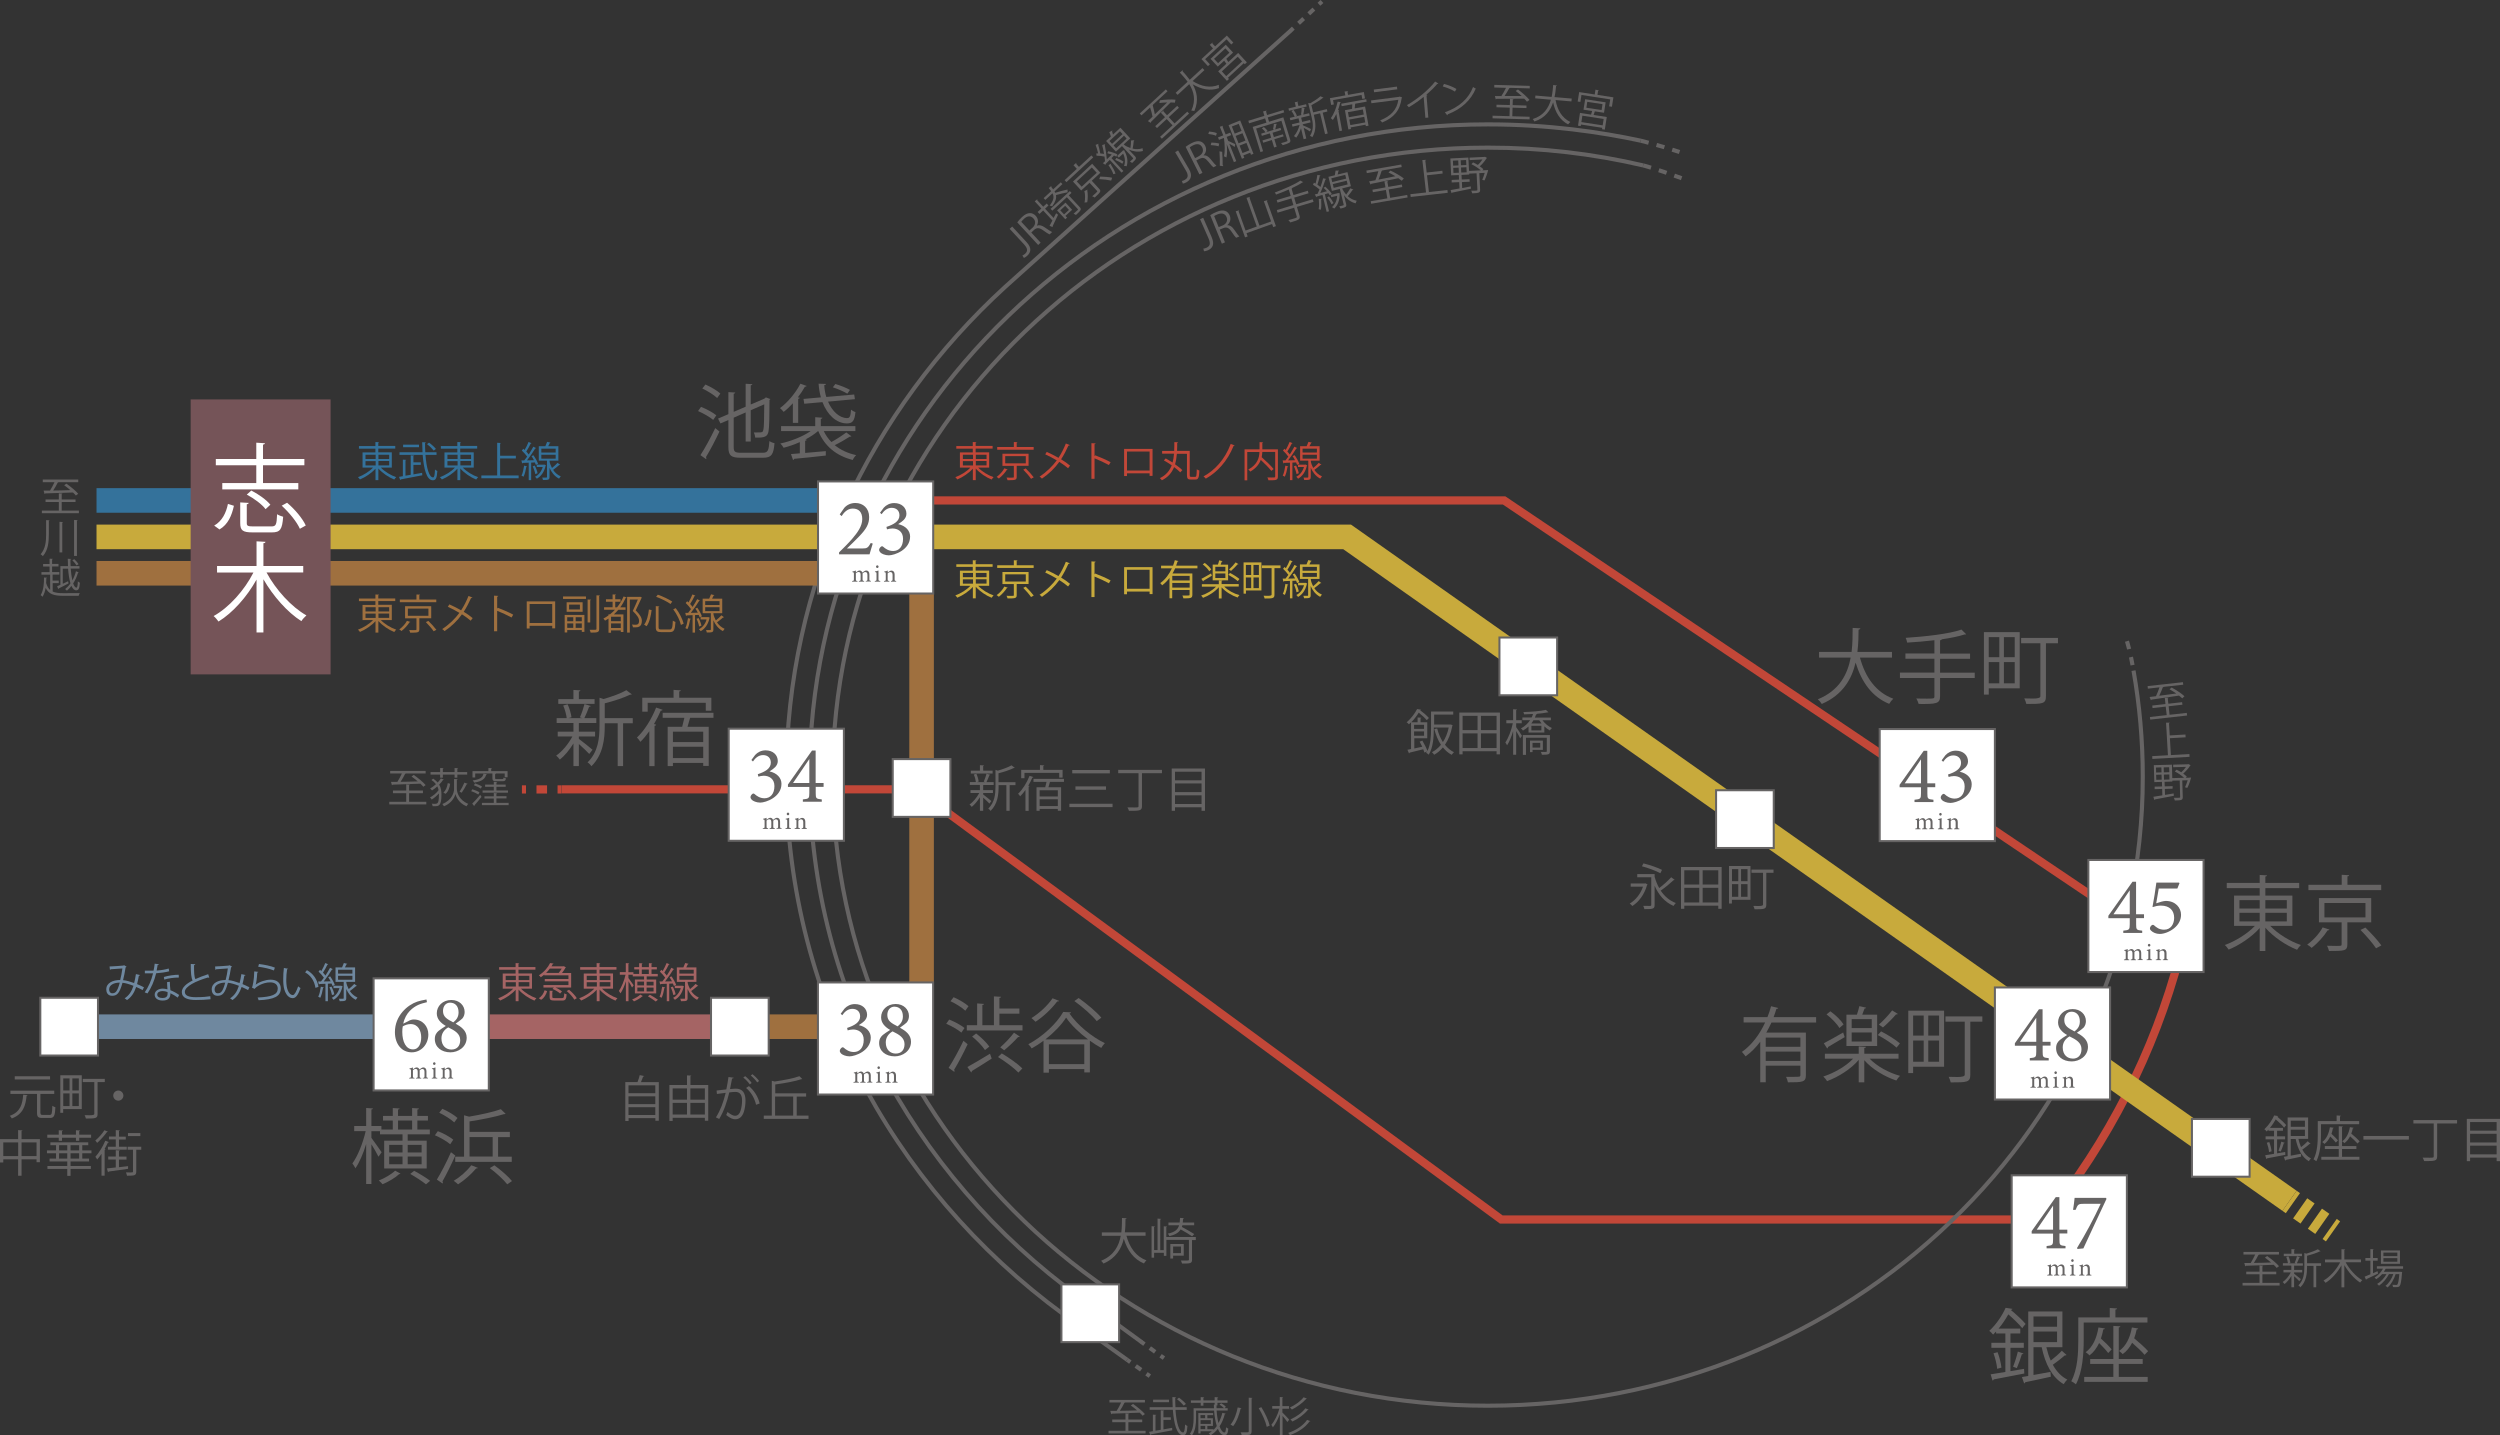 <?xml version="1.0" encoding="UTF-8"?>
<svg id="_レイヤー_2" data-name="レイヤー 2" xmlns="http://www.w3.org/2000/svg" viewBox="0 0 305.13 175.17">
  <rect x="0" y="0" width="305.13" height="175.17" fill="#333333" stroke="none"/>
  <defs>
    <style>
      .cls-1 {
        stroke: #9f703f;
      }

      .cls-1, .cls-2, .cls-3, .cls-4, .cls-5, .cls-6, .cls-7, .cls-8, .cls-9, .cls-10, .cls-11, .cls-12, .cls-13 {
        stroke-miterlimit: 10;
      }

      .cls-1, .cls-2, .cls-3, .cls-5, .cls-6, .cls-7, .cls-8, .cls-9, .cls-10, .cls-11, .cls-12, .cls-13 {
        fill: none;
      }

      .cls-1, .cls-5, .cls-8, .cls-9, .cls-11, .cls-13 {
        stroke-width: 3px;
      }

      .cls-2, .cls-12 {
        stroke: #c24738;
      }

      .cls-3 {
        stroke-dasharray: 0 0 1 1;
      }

      .cls-3, .cls-4, .cls-6, .cls-7, .cls-10 {
        stroke: #666464;
      }

      .cls-3, .cls-6, .cls-7, .cls-10 {
        stroke-width: .5px;
      }

      .cls-4 {
        stroke-width: .25px;
      }

      .cls-4, .cls-14 {
        fill: #fff;
      }

      .cls-15 {
        fill: #c8aa3c;
      }

      .cls-15, .cls-16, .cls-17, .cls-18, .cls-14, .cls-19, .cls-20, .cls-21, .cls-22 {
        stroke-width: 0px;
      }

      .cls-16 {
        fill: #755458;
      }

      .cls-5, .cls-9 {
        stroke: #c8aa3c;
      }

      .cls-6 {
        stroke-dasharray: 0 0 .85 .85;
      }

      .cls-7 {
        stroke-dasharray: 0 0 .81 .81;
      }

      .cls-8 {
        stroke: #34729b;
      }

      .cls-17 {
        fill: #34729b;
      }

      .cls-18 {
        fill: #a56464;
      }

      .cls-9 {
        stroke-dasharray: 0 0 1.1 1.1;
      }

      .cls-19 {
        fill: #9f703f;
      }

      .cls-20 {
        fill: #666464;
      }

      .cls-11 {
        stroke: #a56464;
      }

      .cls-12 {
        stroke-dasharray: 0 0 1.29 1.29;
      }

      .cls-21 {
        fill: #6f889f;
      }

      .cls-22 {
        fill: #c24738;
      }

      .cls-13 {
        stroke: #6f889f;
      }
    </style>
  </defs>
  <path class="cls-2" d="m113.86,61.08h69.72s82.48,55.5,82.48,55.5c-3.14,11.9-8.79,22.84-16.39,32.26h-66.44s-71.45-52.5-71.45-52.5h-43.2"/>
  <path class="cls-10" d="m260.4,81.85c.74,4.21,1.13,8.53,1.13,12.94,0,42.4-35.79,76.78-79.95,76.78s-79.95-34.37-79.95-76.78S137.44,18.02,181.59,18.02c6.53,0,12.89.75,18.96,2.17"/>
  <g>
    <path class="cls-20" d="m266.34,85.23c-.1-.1-.24-.22-.39-.33-1.23.19-2.55.38-3.36.49,0,.04-.03.06-.07.08l-.16-.4c.22-.03.49-.06.78-.1.15-.31.32-.74.43-1.08l-1.42.16-.03-.31,4.31-.48.04.31-2.38.26s-.05.05-.11.05c-.11.3-.28.71-.44,1.04.64-.08,1.37-.18,2.08-.28-.27-.18-.55-.36-.82-.51l.25-.22c.55.3,1.23.74,1.57,1.07l-.27.25Zm-1.54,2.01l2.1-.23.04.32-4.5.5-.04-.32,2.05-.23-.12-1.04-1.61.18-.03-.31,1.61-.18-.08-.75.45-.02s-.03.06-.09.08l.07.65,1.68-.19.04.31-1.68.19.11,1.04Z"/>
    <path class="cls-20" d="m264.96,92.16l2.26-.13.02.34-4.54.26-.02-.34,1.92-.11-.23-3.98h.46s-.03.07-.1.08l.09,1.48,1.92-.11.02.34-1.92.11.12,2.06Z"/>
    <path class="cls-20" d="m267.24,94.91h.19c-.06.27-.29.94-.46,1.25-.22-.04-.25-.06-.28-.08.1-.21.23-.54.32-.85l-.66.02.06,2.01c.01.41-.16.42-.97.44-.02-.09-.07-.23-.12-.33.2,0,.38,0,.51,0,.23,0,.26,0,.26-.11l-.05-2-.9.02v.11s-.95.03-.95.03l.02.56.96-.03v.31s-.95.03-.95.03l.02.73,1.06-.18.02.29c-.85.17-1.75.33-2.31.44,0,.04-.04.06-.07.07l-.12-.39c.29-.04.68-.11,1.1-.18l-.02-.78-.92.03v-.31s.91-.02.91-.02l-.02-.56-.93.03-.06-2.07,2.21-.06.04,1.64,1.44-.04c-.28-.26-.73-.58-1.13-.77l.21-.22c.19.09.39.2.58.32.21-.18.42-.43.58-.66l-1.57.04v-.31s1.82-.05,1.82-.05l.06-.02.26.15s-.04.04-.07.05c-.2.31-.53.69-.84.96.17.13.32.25.43.36l-.12.14h.43s.07-.02.07-.02Zm-4.1-1.23l.02.61.66-.02-.02-.61-.66.02Zm.02.88l.02.62.66-.02-.02-.62-.66.02Zm1.61-.31l-.02-.61-.67.02.02.61.67-.02Zm.02.89l-.02-.62-.67.02.02.62.67-.02Z"/>
  </g>
  <line class="cls-13" x1="52.63" y1="125.31" x2="8.78" y2="125.31"/>
  <line class="cls-11" x1="90.3" y1="125.31" x2="52.63" y2="125.31"/>
  <g>
    <line class="cls-2" x1="68.55" y1="96.35" x2="68.05" y2="96.35"/>
    <line class="cls-12" x1="66.77" y1="96.35" x2="64.84" y2="96.35"/>
    <line class="cls-2" x1="64.2" y1="96.35" x2="63.7" y2="96.35"/>
  </g>
  <g>
    <line class="cls-10" x1="161.35" y1=".18" x2="160.98" y2=".52"/>
    <line class="cls-6" x1="160.36" y1="1.11" x2="158.17" y2="3.14"/>
    <line class="cls-10" x1="157.85" y1="3.43" x2="157.49" y2="3.77"/>
  </g>
  <path class="cls-10" d="m157.56,3.71l-34.86,31.29c-16.45,15.03-26.73,36.28-26.73,59.8,0,27.62,14.17,52.11,35.89,67.08l5.7,4.08"/>
  <path class="cls-10" d="m200.25,17.17c-4.83-1.04-11.27-1.99-18.66-1.99-45.65,0-82.78,35.71-82.78,79.61,0,26.8,13.84,50.54,35,64.98l5.52,4.03"/>
  <polyline class="cls-5" points="11.78 65.53 164.42 65.53 279.44 146.56"/>
  <polyline class="cls-1" points="11.78 69.97 112.48 69.97 112.48 125.31 90.3 125.31"/>
  <line class="cls-8" x1="11.78" y1="61.08" x2="107.27" y2="61.08"/>
  <rect class="cls-16" x="23.27" y="48.75" width="17.08" height="33.56"/>
  <g>
    <path class="cls-14" d="m28.55,61.73c-.26,1.18-.71,2.28-1.76,2.89l-.65-.47c.97-.55,1.46-1.55,1.68-2.65l.73.23Zm2.73-2.77v-2.17h-4.94v-.77h4.94v-1.99l1.06.07c-.01.08-.08.14-.24.17v1.75h5.05v.77h-5.05v2.17h4.31v.77h-9.28v-.77h4.16Zm-1.16,4.89c0,.32.12.4.76.4h2.24c.56,0,.65-.19.7-1.49.19.13.52.25.74.31-.11,1.54-.36,1.91-1.37,1.91h-2.36c-1.19,0-1.51-.23-1.51-1.13v-2.53l1.04.06c-.02.08-.08.14-.24.17v2.3Zm2.29-1.71c-.43-.58-1.42-1.32-2.29-1.77l.55-.5c.88.44,1.86,1.15,2.33,1.73l-.59.55Zm4.19,2.4c-.36-.83-1.3-1.99-2.22-2.82l.66-.36c.94.79,1.9,1.93,2.28,2.78l-.72.4Z"/>
    <path class="cls-14" d="m37,69.87h-4.47c1.12,2.1,3.05,4.22,4.87,5.24-.2.17-.48.48-.62.7-1.69-1.07-3.43-3.03-4.63-5.11v6.49h-.84v-6.45c-1.18,2.12-2.9,4.05-4.64,5.12-.14-.2-.41-.52-.6-.67,1.87-1.03,3.77-3.15,4.86-5.31h-4.44v-.8h4.82v-3.01l1.09.06c-.01.1-.08.16-.25.17v2.78h4.86v.8Z"/>
  </g>
  <g>
    <path class="cls-17" d="m47.84,57.07h-1.36c.47.49,1.22.95,1.88,1.17-.08.07-.18.2-.24.29-.68-.27-1.44-.78-1.94-1.35v1.42h-.35v-1.4c-.49.55-1.24,1.05-1.9,1.32-.06-.08-.16-.22-.24-.28.65-.23,1.38-.68,1.84-1.17h-1.28v-1.85h1.57v-.46h-2.01v-.32h2.01v-.49l.45.02s-.03.06-.1.07v.39h2.07v.32h-2.07v.46h1.65v1.85Zm-3.23-1.57v.52h1.24v-.52h-1.24Zm0,.78v.53h1.24v-.53h-1.24Zm2.89-.78h-1.31v.52h1.31v-.52Zm0,1.3v-.53h-1.31v.53h1.31Z"/>
    <path class="cls-17" d="m50.46,56.75v1.15c.35-.06.71-.12,1.06-.19l.02.3c-.96.19-1.99.38-2.62.5,0,.04-.04.07-.07.08l-.15-.39.47-.08v-2.02l.42.03s-.04.06-.1.06v1.87l.64-.11v-2.38l.43.03s-.04.05-.1.06v.77h.9v.31h-.9Zm2.82-1.23h-1.35c.11,1.54.44,2.75.93,2.75.14,0,.21-.29.23-.97.08.08.2.15.29.19-.06.88-.19,1.13-.55,1.13-.76,0-1.11-1.39-1.24-3.1h-2.83v-.32h2.81c-.02-.4-.03-.81-.04-1.23l.46.02s-.04.06-.11.08c0,.38,0,.76.03,1.13h1.37v.32Zm-2.14-1.25v.31h-1.94v-.31h1.94Zm1.23-.24c.31.22.66.54.83.76l-.26.21c-.17-.22-.51-.56-.82-.79l.24-.18Z"/>
    <path class="cls-17" d="m57.84,57.07h-1.36c.47.49,1.22.95,1.88,1.17-.08.07-.18.2-.24.29-.68-.27-1.44-.78-1.94-1.35v1.42h-.35v-1.4c-.49.55-1.24,1.05-1.9,1.32-.06-.08-.16-.22-.24-.28.65-.23,1.38-.68,1.84-1.17h-1.28v-1.85h1.57v-.46h-2.01v-.32h2.01v-.49l.45.02s-.03.06-.1.07v.39h2.07v.32h-2.07v.46h1.65v1.85Zm-3.23-1.57v.52h1.24v-.52h-1.24Zm0,.78v.53h1.24v-.53h-1.24Zm2.89-.78h-1.31v.52h1.31v-.52Zm0,1.3v-.53h-1.31v.53h1.31Z"/>
    <path class="cls-17" d="m61.03,58.03h2.27v.34h-4.55v-.34h1.93v-3.99l.46.03s-.03.06-.1.07v1.48h1.92v.34h-1.92v2.07Z"/>
    <path class="cls-17" d="m65.11,55.57c.23.32.47.76.56,1.04l-.27.13c-.03-.09-.07-.19-.12-.3-.15.01-.3.02-.45.02v2.14h-.3v-2.13c-.28.01-.53.02-.73.03,0,.04-.04.06-.07.07l-.09-.38h.35c.11-.14.23-.29.35-.46-.16-.23-.42-.53-.65-.74l.18-.22c.05.04.1.1.16.15.17-.29.37-.69.48-.98l.36.15s-.05.05-.1.05c-.13.28-.35.69-.54.97.12.12.22.25.3.36.21-.33.42-.67.56-.95l.35.17s-.06.04-.11.04c-.26.43-.66,1.02-1.01,1.46l.85-.02c-.09-.17-.19-.35-.3-.5l.25-.11Zm-.77,1.36s-.05.05-.1.05c-.07.43-.19.91-.34,1.2-.07-.04-.18-.09-.25-.13.15-.28.25-.76.32-1.22l.37.1Zm.94-.1c.15.3.29.68.33.93-.06.02-.12.05-.28.1-.04-.26-.17-.65-.32-.95l.26-.08Zm1.17-.12l.19.08s-.02.04-.04.04c-.18.79-.57,1.31-1.08,1.6-.04-.07-.15-.19-.22-.24.44-.22.77-.62.94-1.19h-.73v-.29h.87l.06-.02Zm.62-.46c0,.23.19.66.3.87.24-.19.51-.44.68-.63.25.19.29.21.32.24-.02.02-.06.04-.11.02-.19.17-.5.42-.75.6.22.33.52.61.93.79-.06.07-.16.2-.21.28-.59-.31-.94-.82-1.16-1.32v1.12c0,.34-.14.37-.8.37-.01-.09-.06-.21-.1-.3.24,0,.45,0,.51,0,.06,0,.08-.02.08-.08v-1.98h-1v-1.77h.8c.08-.17.17-.38.22-.53l.42.1s-.05.05-.1.05c-.05.11-.12.25-.19.38h1.24v1.77h-1.07Zm-1-1.49v.47h1.75v-.47h-1.75Zm0,.74v.48h1.75v-.48h-1.75Z"/>
  </g>
  <g>
    <path class="cls-19" d="m47.84,75.68h-1.36c.47.49,1.22.95,1.88,1.17-.08.07-.18.2-.24.29-.68-.27-1.44-.78-1.94-1.35v1.42h-.35v-1.4c-.49.55-1.24,1.05-1.9,1.32-.06-.08-.16-.22-.24-.28.65-.23,1.38-.68,1.84-1.17h-1.28v-1.85h1.57v-.46h-2.01v-.32h2.01v-.49l.45.02s-.03.06-.1.07v.39h2.07v.32h-2.07v.46h1.65v1.85Zm-3.23-1.57v.52h1.24v-.52h-1.24Zm0,.78v.53h1.24v-.53h-1.24Zm2.89-.78h-1.31v.52h1.31v-.52Zm0,1.3v-.53h-1.31v.53h1.31Z"/>
    <path class="cls-19" d="m50.09,75.91s-.06.05-.11.04c-.21.34-.61.79-.98,1.07-.06-.07-.2-.16-.27-.2.38-.27.76-.69.94-1.05l.42.14Zm3.16-2.74v.33h-4.45v-.33h2.03v-.61l.45.02s-.03.06-.1.07v.52h2.07Zm-.61,2.29h-1.46v1.35c0,.4-.18.41-1.12.41-.02-.1-.07-.23-.12-.32.22,0,.41.01.56.01.31,0,.33,0,.33-.1v-1.34h-1.39v-1.48h3.19v1.48Zm-2.86-1.18v.88h2.51v-.88h-2.51Zm3.15,2.77c-.19-.29-.61-.78-.95-1.12l.3-.15c.34.33.77.8.98,1.09l-.33.18Z"/>
    <path class="cls-19" d="m54.86,73.77c.47.21.97.46,1.42.72.32-.48.65-1.11.9-1.75l.49.2s-.09.07-.18.06c-.23.53-.56,1.16-.89,1.67.39.24.79.51,1.09.77l-.24.32c-.28-.24-.65-.52-1.07-.78-.52.74-1.27,1.48-2.12,2.05-.06-.08-.2-.2-.29-.25.84-.54,1.6-1.29,2.1-1.98-.46-.27-.94-.53-1.41-.74l.19-.3Z"/>
    <path class="cls-19" d="m62.44,75.37c-.51-.28-1.21-.6-1.76-.82v2.5h-.38v-4.35l.51.03c0,.05-.04.09-.13.1v1.46l.08-.11c.59.22,1.36.56,1.88.84l-.2.34Z"/>
    <path class="cls-19" d="m67.76,73.39v3.3h-.36v-.31h-2.76v.33h-.35v-3.31h3.47Zm-.36,2.65v-2.32h-2.76v2.32h2.76Z"/>
    <path class="cls-19" d="m68.72,73.1v-.3h2.8v.3h-2.8Zm.2,4.09v-2.14h2.41v2.07h-.32v-.22h-1.78v.29h-.31Zm.24-3.68h1.95v1.16h-1.95v-1.16Zm.81,1.82h-.74v.5h.74v-.5Zm-.74,1.3h.74v-.54h-.74v.54Zm1.55-2.24v-.6h-1.32v.6h1.32Zm.23,1.44v-.5h-.75v.5h.75Zm-.75.8h.75v-.54h-.75v.54Zm1.88-3.43s-.03.06-.1.07v2.7h-.32v-2.8l.42.02Zm.66-.54l.43.02s-.04.06-.1.07v4.01c0,.41-.18.46-1.04.45-.02-.09-.07-.24-.12-.34.17,0,.32,0,.44,0,.35,0,.39,0,.39-.12v-4.1Z"/>
    <path class="cls-19" d="m75.07,74.13h.24c.32-.4.59-.84.8-1.33l.38.13s-.06.05-.12.05c-.19.41-.41.8-.67,1.15h.65v.3h-.89c-.17.2-.35.39-.54.56h1.17v2.15h-.32v-.2h-1.19v.29h-.31v-1.73c-.14.09-.28.17-.42.25-.04-.06-.14-.19-.2-.26.22-.11.42-.23.62-.38v-.13h.18c.21-.17.42-.36.61-.56h-1.33v-.3h1.04v-.68h-.81v-.3h.81v-.59l.42.02s-.03.06-.1.07v.5h.65v.3h-.65v.68Zm.7,1.69v-.55h-1.19v.55h1.19Zm-1.19.83h1.19v-.56h-1.19v.56Zm1.96-3.8h1.52c.06-.02.06-.02.07-.02.02.02.05.03.22.11,0,.02-.02.04-.05.05-.19.43-.45.98-.71,1.51.53.52.75.9.75,1.27,0,.8-.53.8-.86.8-.08,0-.16,0-.23,0,0-.1-.05-.24-.12-.34.14.01.27.02.38.02.22,0,.49,0,.49-.48,0-.33-.24-.69-.77-1.2.24-.51.45-.99.62-1.4h-.98v4.04h-.33v-4.36Z"/>
    <path class="cls-19" d="m78.61,76.25c.35-.45.52-1.2.59-1.86l.33.07c-.08.67-.25,1.49-.61,1.97l-.31-.19Zm1.43-2.27l.44.03s-.03.06-.1.06v2.48c0,.24.06.28.35.28h.99c.31,0,.36-.19.4-1.08.08.06.22.12.32.16-.05.96-.16,1.24-.71,1.24h-1.02c-.52,0-.67-.13-.67-.6v-2.57Zm1.8-.26c-.4-.29-1.14-.66-1.76-.88l.21-.26c.61.21,1.36.58,1.76.84l-.21.3Zm1.27,2.56c-.12-.54-.5-1.33-.94-1.91l.3-.15c.46.58.84,1.36.97,1.9l-.34.16Z"/>
    <path class="cls-19" d="m85.11,74.18c.23.32.47.76.56,1.04l-.27.13c-.03-.09-.07-.19-.12-.3-.15.01-.3.02-.45.02v2.14h-.3v-2.13c-.28.01-.53.02-.73.03,0,.04-.04.06-.07.07l-.09-.38h.35c.11-.14.23-.29.35-.46-.16-.23-.42-.53-.65-.74l.18-.22c.05.04.1.1.16.15.17-.29.37-.69.48-.98l.36.15s-.05.05-.1.05c-.13.28-.35.69-.54.97.12.12.22.25.3.36.21-.33.42-.67.56-.95l.35.17s-.06.04-.11.04c-.26.43-.66,1.02-1.01,1.46l.85-.02c-.09-.17-.19-.35-.3-.5l.25-.11Zm-.77,1.36s-.05.05-.1.05c-.07.43-.19.91-.34,1.2-.07-.04-.18-.09-.25-.13.15-.28.25-.76.32-1.22l.37.1Zm.94-.1c.15.3.29.68.33.93-.06.02-.12.05-.28.1-.04-.26-.17-.65-.32-.95l.26-.08Zm1.17-.12l.19.08s-.02.04-.04.04c-.18.79-.57,1.31-1.08,1.6-.04-.07-.15-.19-.22-.24.44-.22.77-.62.94-1.19h-.73v-.29h.87l.06-.02Zm.62-.46c0,.23.19.66.3.87.24-.19.51-.44.68-.63.25.19.29.21.32.24-.02.02-.06.04-.11.02-.19.17-.5.42-.75.6.22.33.52.61.93.79-.06.07-.16.2-.21.28-.59-.31-.94-.82-1.16-1.32v1.12c0,.34-.14.37-.8.37-.01-.09-.06-.21-.1-.3.24,0,.45,0,.51,0,.06,0,.08-.02.08-.08v-1.98h-1v-1.77h.8c.08-.17.17-.38.22-.53l.42.1s-.05.05-.1.05c-.05.11-.12.25-.19.38h1.24v1.77h-1.07Zm-1-1.49v.47h1.75v-.47h-1.75Zm0,.74v.48h1.75v-.48h-1.75Z"/>
  </g>
  <g>
    <path class="cls-15" d="m120.75,71.5h-1.36c.47.49,1.22.95,1.88,1.17-.08.07-.18.2-.24.29-.68-.27-1.44-.78-1.94-1.35v1.42h-.35v-1.4c-.49.55-1.24,1.05-1.9,1.32-.06-.08-.16-.22-.24-.28.65-.23,1.38-.68,1.84-1.17h-1.28v-1.85h1.57v-.46h-2.01v-.32h2.01v-.49l.45.02s-.03.06-.1.07v.39h2.07v.32h-2.07v.46h1.65v1.85Zm-3.23-1.57v.52h1.24v-.52h-1.24Zm0,.78v.53h1.24v-.53h-1.24Zm2.89-.78h-1.31v.52h1.31v-.52Zm0,1.3v-.53h-1.31v.53h1.31Z"/>
    <path class="cls-15" d="m123,71.73s-.06.05-.11.04c-.21.34-.61.79-.98,1.07-.06-.07-.2-.16-.27-.2.38-.27.76-.69.94-1.05l.42.14Zm3.16-2.74v.33h-4.45v-.33h2.03v-.61l.45.02s-.03.06-.1.07v.52h2.07Zm-.61,2.29h-1.46v1.35c0,.4-.18.41-1.12.41-.02-.1-.07-.23-.12-.32.22,0,.41.01.56.01.31,0,.33,0,.33-.1v-1.34h-1.39v-1.48h3.19v1.48Zm-2.86-1.18v.88h2.51v-.88h-2.51Zm3.15,2.77c-.19-.29-.61-.78-.95-1.12l.3-.15c.34.33.77.8.98,1.09l-.33.18Z"/>
    <path class="cls-15" d="m127.77,69.59c.47.21.97.46,1.42.72.32-.48.65-1.11.9-1.75l.49.2s-.09.07-.18.06c-.23.53-.56,1.16-.89,1.67.39.24.79.51,1.09.77l-.24.32c-.28-.24-.65-.52-1.07-.78-.52.74-1.27,1.48-2.12,2.05-.06-.08-.2-.2-.29-.25.84-.54,1.6-1.29,2.1-1.98-.46-.27-.94-.53-1.41-.74l.19-.3Z"/>
    <path class="cls-15" d="m135.35,71.19c-.51-.28-1.21-.6-1.76-.82v2.5h-.38v-4.35l.51.03c0,.05-.04.09-.13.1v1.46l.08-.11c.59.22,1.36.56,1.88.84l-.2.34Z"/>
    <path class="cls-15" d="m140.67,69.21v3.3h-.36v-.31h-2.76v.33h-.35v-3.31h3.47Zm-.36,2.65v-2.32h-2.76v2.32h2.76Z"/>
    <path class="cls-15" d="m146.16,69.37h-2.73c-.09.21-.2.42-.32.62h2.42v2.6c0,.43-.2.44-1.1.44-.01-.1-.06-.24-.12-.34.18,0,.34,0,.48,0,.36,0,.4,0,.4-.11v-.57h-2.12v1.01h-.33v-2.48c-.26.34-.55.65-.9.9-.05-.08-.16-.2-.23-.27.62-.44,1.1-1.1,1.42-1.8h-1.32v-.33h1.46c.09-.22.16-.45.22-.67l.44.11s-.05.06-.11.06c-.05.17-.11.33-.17.5h2.6v.33Zm-.96,1.48v-.56h-2.12v.56h2.12Zm-2.12.87h2.12v-.57h-2.12v.57Z"/>
    <path class="cls-15" d="m151.19,71.59h-1.77c.45.47,1.17.86,1.86,1.05-.08.07-.17.19-.22.29-.72-.24-1.48-.7-1.96-1.24v1.35h-.34v-1.37c-.47.56-1.25,1.05-1.93,1.3-.05-.09-.16-.22-.23-.28.66-.21,1.38-.62,1.82-1.09h-1.73v-.3h2.07v-.45l.44.02s-.04.06-.1.07v.35h2.09v.3Zm-4.56-.94c.3-.15.74-.41,1.18-.66l.1.28c-.38.23-.77.46-1.02.61,0,.04-.02.07-.05.09l-.21-.32Zm.4-1.95c.31.22.66.56.81.8l-.25.22c-.14-.25-.48-.6-.79-.83l.24-.19Zm2.86.21v1.92h-1.88v-1.92h.64c.06-.17.12-.37.15-.52l.42.1s-.05.05-.1.05c-.04.1-.08.25-.14.38h.91Zm-.33.82v-.55h-1.23v.55h1.23Zm0,.82v-.56h-1.23v.56h1.23Zm.57-.62c.4.2.9.52,1.15.74l-.21.26c-.25-.23-.74-.55-1.15-.77l.2-.23Zm-.13-.42c.26-.23.61-.6.81-.87l.35.21s-.05.04-.11.03c-.21.25-.54.57-.8.8l-.25-.18Z"/>
    <path class="cls-15" d="m153.96,68.64v3.43h-1.89v.39h-.29v-3.82h2.19Zm-1.25.31h-.65v1.23h.65v-1.23Zm-.65,1.53v1.3h.65v-1.3h-.65Zm1.59-.3v-1.23h-.66v1.23h.66Zm-.66,1.6h.66v-1.3h-.66v1.3Zm3.3-2.77v.33h-.74v3.24c0,.46-.21.47-1.2.47-.02-.1-.08-.25-.13-.34.19,0,.38.01.53.01q.45,0,.45-.14v-3.24h-1.18v-.33h2.25Z"/>
    <path class="cls-15" d="m158.02,70c.23.32.47.76.56,1.04l-.27.13c-.03-.09-.07-.19-.12-.3-.15.01-.3.02-.45.02v2.14h-.3v-2.13c-.28.01-.53.02-.73.03,0,.04-.04.06-.07.07l-.09-.38h.35c.11-.14.23-.29.35-.46-.16-.23-.42-.53-.65-.74l.18-.22s.1.1.16.15c.17-.29.37-.69.48-.98l.36.15s-.05.05-.11.05c-.13.28-.35.69-.54.97.12.12.22.25.3.36.21-.33.42-.67.56-.95l.35.17s-.06.04-.11.04c-.25.43-.66,1.02-1.01,1.46l.85-.02c-.09-.17-.19-.35-.29-.5l.25-.11Zm-.77,1.36s-.05.05-.1.05c-.07.43-.19.91-.33,1.2-.07-.04-.18-.09-.25-.13.15-.28.25-.76.32-1.22l.37.1Zm.94-.1c.15.3.29.68.33.93-.06.02-.12.05-.28.1-.04-.26-.17-.65-.32-.95l.26-.08Zm1.17-.12l.19.08s-.02.04-.04.04c-.18.79-.57,1.31-1.08,1.6-.04-.07-.15-.19-.21-.24.44-.22.77-.62.94-1.19h-.73v-.29h.87l.05-.02Zm.62-.46c0,.23.18.66.29.87.24-.19.51-.44.68-.63.25.19.29.21.32.24-.01.02-.06.04-.11.02-.19.17-.5.42-.75.6.21.33.51.61.93.79-.06.07-.16.2-.21.28-.59-.31-.94-.82-1.16-1.32v1.12c0,.34-.14.37-.8.37-.01-.09-.06-.21-.1-.3.24,0,.45,0,.51,0,.07,0,.08-.02.08-.08v-1.98h-1v-1.77h.8c.08-.17.17-.38.22-.53l.42.1s-.04.05-.1.05c-.05.11-.12.25-.19.38h1.24v1.77h-1.07Zm-1-1.49v.47h1.75v-.47h-1.75Zm0,.74v.48h1.75v-.48h-1.75Z"/>
  </g>
  <g>
    <path class="cls-22" d="m120.75,57.07h-1.36c.47.49,1.22.95,1.88,1.17-.08.07-.18.2-.24.29-.68-.27-1.44-.78-1.94-1.35v1.42h-.35v-1.4c-.49.55-1.24,1.05-1.9,1.32-.06-.08-.16-.22-.24-.28.65-.23,1.38-.68,1.84-1.17h-1.28v-1.85h1.57v-.46h-2.01v-.32h2.01v-.49l.45.02s-.03.06-.1.07v.39h2.07v.32h-2.07v.46h1.65v1.85Zm-3.23-1.57v.52h1.24v-.52h-1.24Zm0,.78v.53h1.24v-.53h-1.24Zm2.89-.78h-1.31v.52h1.31v-.52Zm0,1.3v-.53h-1.31v.53h1.31Z"/>
    <path class="cls-22" d="m123,57.3s-.06.05-.11.04c-.21.34-.61.79-.98,1.07-.06-.07-.2-.16-.27-.2.38-.27.76-.69.94-1.05l.42.14Zm3.16-2.74v.33h-4.45v-.33h2.03v-.61l.45.02s-.03.06-.1.07v.52h2.07Zm-.61,2.29h-1.46v1.35c0,.4-.18.41-1.12.41-.02-.1-.07-.23-.12-.32.22,0,.41.01.56.01.31,0,.33,0,.33-.1v-1.34h-1.39v-1.48h3.19v1.48Zm-2.86-1.18v.88h2.51v-.88h-2.51Zm3.15,2.77c-.19-.29-.61-.78-.95-1.12l.3-.15c.34.33.77.8.98,1.09l-.33.18Z"/>
    <path class="cls-22" d="m127.77,55.16c.47.21.97.46,1.42.72.32-.48.65-1.11.9-1.75l.49.2s-.09.07-.18.06c-.23.53-.56,1.16-.89,1.67.39.24.79.51,1.09.77l-.24.32c-.28-.24-.65-.52-1.07-.78-.52.74-1.27,1.48-2.12,2.05-.06-.08-.2-.2-.29-.25.84-.54,1.6-1.29,2.1-1.98-.46-.27-.94-.53-1.41-.74l.19-.3Z"/>
    <path class="cls-22" d="m135.35,56.76c-.51-.28-1.21-.6-1.76-.82v2.5h-.38v-4.35l.51.03c0,.05-.04.09-.13.1v1.46l.08-.11c.59.22,1.36.56,1.88.84l-.2.34Z"/>
    <path class="cls-22" d="m140.67,54.78v3.3h-.36v-.31h-2.76v.33h-.35v-3.31h3.47Zm-.36,2.65v-2.32h-2.76v2.32h2.76Z"/>
    <path class="cls-22" d="m145.21,57.98c0,.19.03.22.17.22h.49c.16,0,.18-.16.2-.92.08.06.22.12.32.15-.04.84-.12,1.1-.49,1.1h-.56c-.36,0-.47-.11-.47-.55v-2.59h-1.23c-.04.44-.1.87-.22,1.28.36.25.68.5.89.71l-.26.27c-.18-.19-.45-.42-.75-.64-.26.65-.71,1.23-1.49,1.61-.05-.08-.16-.2-.25-.26.77-.37,1.2-.92,1.45-1.57-.31-.21-.65-.43-.96-.6.19-.19.21-.22.23-.24.27.15.56.32.84.5.09-.35.14-.71.17-1.08h-1.45v-.33h1.47c.02-.36.02-.73.02-1.08l.47.02s-.04.08-.12.08c0,.32,0,.64-.02.97h1.55v2.93Z"/>
    <path class="cls-22" d="m150.7,54.37s-.08.06-.14.06c-.76,1.88-2,3.21-3.39,3.99-.06-.08-.18-.2-.28-.27,1.36-.75,2.6-2.04,3.32-3.97l.49.19Z"/>
    <path class="cls-22" d="m155.97,54.83v3.32c0,.24-.05.35-.22.41-.17.06-.48.06-.94.06-.01-.1-.07-.25-.12-.35.19,0,.37.01.51.01.42,0,.44,0,.44-.13v-2.99h-1.57c-.01.21-.04.42-.08.64.52.46,1.15,1.06,1.46,1.45l-.28.22c-.28-.35-.8-.89-1.29-1.34-.19.51-.56,1.01-1.28,1.43-.05-.07-.16-.19-.24-.25,1.14-.62,1.33-1.46,1.36-2.14h-1.49v3.46h-.33v-3.79h1.83v-.88l.44.03s-.03.06-.1.07v.78h1.9Z"/>
    <path class="cls-22" d="m158.02,55.57c.23.32.47.76.56,1.04l-.27.13c-.03-.09-.07-.19-.12-.3-.15.01-.3.02-.45.02v2.14h-.3v-2.13c-.28.01-.53.02-.73.03,0,.04-.04.06-.07.07l-.09-.38h.35c.11-.14.22-.29.34-.46-.16-.23-.42-.53-.65-.74l.17-.22c.05.04.11.1.16.15.17-.29.37-.69.48-.98l.36.15s-.05.05-.1.05c-.13.28-.35.69-.54.97.12.12.22.25.3.36.21-.33.42-.67.56-.95l.35.17s-.05.04-.11.04c-.26.43-.66,1.02-1.01,1.46l.85-.02c-.09-.17-.19-.35-.3-.5l.25-.11Zm-.77,1.36s-.04.05-.1.05c-.07.43-.19.91-.34,1.2-.07-.04-.18-.09-.25-.13.15-.28.25-.76.32-1.22l.37.1Zm.94-.1c.14.3.29.68.33.93-.06.02-.12.05-.28.1-.04-.26-.17-.65-.32-.95l.26-.08Zm1.17-.12l.19.08s-.02.04-.04.04c-.18.79-.57,1.31-1.08,1.6-.04-.07-.15-.19-.22-.24.44-.22.77-.62.94-1.19h-.73v-.29h.87l.06-.02Zm.62-.46c0,.23.19.66.3.87.24-.19.51-.44.68-.63.25.19.29.21.32.24-.02.02-.06.04-.11.02-.19.17-.5.42-.75.6.22.33.52.61.93.79-.06.07-.16.2-.21.28-.58-.31-.94-.82-1.16-1.32v1.12c0,.34-.14.37-.8.37,0-.09-.05-.21-.09-.3.24,0,.45,0,.51,0,.06,0,.08-.02.08-.08v-1.98h-1v-1.77h.8c.08-.17.17-.38.22-.53l.42.1s-.05.05-.1.05c-.05.11-.12.25-.2.38h1.24v1.77h-1.07Zm-1-1.49v.47h1.75v-.47h-1.75Zm0,.74v.48h1.75v-.48h-1.75Z"/>
  </g>
  <g>
    <path class="cls-20" d="m7.52,62.32h2.11v.32h-4.52v-.32h2.07v-1.05h-1.62v-.31h1.62v-.75l.45.03s-.04.06-.1.07v.65h1.69v.31h-1.69v1.05Zm1.75-1.83c-.09-.11-.21-.24-.36-.38-1.24.05-2.58.09-3.39.11-.01.04-.04.06-.08.07l-.12-.41c.23,0,.49,0,.78,0,.19-.3.4-.7.55-1.03h-1.43v-.32h4.33v.32h-2.39s-.06.04-.11.04c-.14.29-.35.67-.56.98.64,0,1.38-.03,2.1-.05-.25-.21-.51-.42-.76-.6l.27-.19c.51.35,1.15.88,1.45,1.24l-.3.21Z"/>
    <path class="cls-20" d="m5.62,63.48l.44.03s-.04.06-.1.06v1.63c0,.97-.08,1.93-.73,2.68-.06-.08-.19-.18-.27-.23.6-.7.67-1.57.67-2.45v-1.72Zm1.64.21l.44.03s-.04.06-.1.07v3.63h-.34v-3.72Zm1.78-.23l.45.03s-.04.06-.1.07v4.29h-.35v-4.38Z"/>
    <path class="cls-20" d="m6.43,71.17v1.03c.33.15.75.2,1.29.2.21,0,1.74,0,2.02-.01-.06.08-.11.24-.14.33h-1.88c-1.14,0-1.77-.19-2.15-.97-.06.39-.18.77-.38,1.09-.05-.07-.16-.17-.23-.2.37-.61.42-1.47.41-2.15l.38.02s-.04.06-.1.07c0,.18,0,.38-.02.58.12.39.28.66.49.85v-1.87h-1.06v-.31h.99v-.68h-.79v-.31h.79v-.65l.41.02s-.03.06-.1.07v.55h.78v.31h-.78v.68h.88v.31h-.82v.73h.75v.31h-.75Zm.56.38c.11-.05.24-.1.38-.17v-2.28h.93c-.02-.29-.03-.6-.03-.9l.43.02s-.04.06-.1.07c0,.27,0,.54.02.81h1.08v.3h-1.07c.04.54.11,1.04.2,1.44.19-.34.34-.72.44-1.12l.35.15s-.04.04-.1.04c-.14.47-.34.92-.59,1.3.11.32.25.51.4.51.1,0,.16-.23.17-.76.07.06.17.13.25.17-.05.7-.16.92-.45.92-.24,0-.43-.2-.58-.54-.17.22-.36.42-.55.58-.05-.05-.15-.14-.22-.19.23-.19.46-.42.65-.7-.14-.47-.24-1.1-.29-1.79h-.65v1.84c.21-.1.43-.21.65-.31l.06.26c-.44.23-.9.48-1.2.62,0,.04-.02.07-.05.08l-.15-.34Zm2.08-3.3c.2.19.42.44.52.61l-.25.15c-.1-.17-.32-.44-.51-.63l.24-.13Z"/>
  </g>
  <g>
    <path class="cls-20" d="m49.92,97.86h2.11v.32h-4.52v-.32h2.07v-1.05h-1.62v-.32h1.62v-.75l.45.03s-.04.06-.1.07v.65h1.69v.32h-1.69v1.05Zm1.75-1.83c-.09-.11-.21-.24-.36-.38-1.24.05-2.58.1-3.39.12-.01.04-.04.06-.08.07l-.12-.41c.23,0,.49,0,.78,0,.19-.3.4-.7.55-1.03h-1.43v-.31h4.33v.31h-2.39s-.06.04-.11.04c-.14.29-.35.67-.56.98.64,0,1.38-.03,2.1-.05-.25-.21-.51-.42-.76-.6l.27-.19c.51.36,1.15.88,1.45,1.24l-.3.22Z"/>
    <path class="cls-20" d="m52.88,95.04c.23.15.4.31.54.47.15-.16.28-.33.39-.5l.37.15s-.06.04-.11.04c-.13.19-.29.38-.47.56.24.4.28.82.28,1.25,0,1.38-.34,1.39-.86,1.39-.07,0-.15,0-.22,0,0-.1-.04-.23-.1-.31.1,0,.21.02.3.02.1,0,.19,0,.25-.02.29-.02.32-.53.32-1.1,0-.05,0-.1,0-.15-.26.29-.58.57-.88.75-.04-.08-.13-.19-.21-.26.37-.18.8-.54,1.05-.89-.03-.16-.08-.31-.15-.46-.21.19-.44.36-.65.49-.05-.06-.16-.17-.23-.23.23-.13.49-.32.71-.53-.13-.18-.31-.35-.55-.51l.23-.18Zm.84-.12v-.38h-1.17v-.31h1.17v-.49l.43.02s-.04.06-.1.07v.4h1.43v-.49l.44.02s-.03.06-.1.07v.4h1.2v.31h-1.2v.38h-.34v-.38h-1.43v.38h-.33Zm2.15.17s-.04.08-.11.09v1.13c0,.34.22,1.33,1.39,1.8-.07.07-.16.22-.21.3-.94-.38-1.28-1.17-1.35-1.51h0c-.08.35-.43,1.11-1.4,1.51-.04-.07-.14-.21-.2-.28,1.21-.48,1.43-1.46,1.43-1.81v-1.24l.45.02Zm-1.76,1.64c.32-.25.47-.69.54-1.15.23.07.26.08.29.08-.07.48-.22.96-.56,1.23l-.27-.17Zm2.96-1.05s-.05.04-.11.04c-.15.31-.41.75-.61,1.03,0,0-.26-.12-.26-.12.2-.29.45-.77.59-1.11l.4.15Z"/>
    <path class="cls-20" d="m57.64,96.33c.3.09.68.24.88.37l-.14.27c-.2-.13-.57-.31-.87-.4l.14-.24Zm0,1.75c.27-.25.65-.68.97-1.07l.16.25c-.28.35-.61.76-.86,1.02,0,.01,0,.03,0,.04,0,.03,0,.05-.03.07l-.25-.31Zm.36-3.68v.49h-.33v-.77h1.94v-.38l.44.02s-.03.06-.1.07v.29h2v.75h-.35v-.47h-1.29s.22.02.22.02c0,.03-.03.06-.1.07v.48c0,.1.03.12.22.12h.64c.12,0,.15-.02.17-.19.07.05.2.08.29.1-.03.27-.13.35-.41.35h-.72c-.41,0-.52-.06-.52-.38v-.57h-2.09Zm1.44.08s-.04.06-.1.07c-.15.49-.46.81-1.47.97-.03-.08-.11-.21-.17-.27.91-.12,1.21-.36,1.31-.81l.42.04Zm-1.46,1.13c.29.1.66.26.85.39l-.15.25c-.19-.13-.55-.31-.84-.41l.15-.23Zm2.61,2.38h1.49v.28h-3.26v-.28h1.45v-.53h-1.14v-.27h1.14v-.4l.42.03s-.03.05-.1.06v.3h1.23v.27h-1.23v.53Zm1.41-1.51v.27h-3.1v-.27h1.37v-.45h-1.06v-.27h1.06v-.34l.42.03s-.03.06-.1.06v.25h1.13v.27h-1.13v.45h1.41Z"/>
  </g>
  <g>
    <path class="cls-20" d="m137.71,174.63h2.11v.32h-4.52v-.32h2.07v-1.05h-1.62v-.32h1.62v-.75l.45.03s-.04.06-.1.07v.65h1.69v.32h-1.69v1.05Zm1.75-1.83c-.09-.11-.21-.24-.36-.38-1.24.05-2.58.09-3.39.12-.01.04-.04.06-.08.07l-.12-.41c.23,0,.49,0,.78,0,.19-.29.4-.7.55-1.03h-1.43v-.31h4.33v.31h-2.39s-.06.04-.11.04c-.14.29-.35.67-.56.98.64,0,1.38-.03,2.1-.05-.25-.21-.51-.42-.76-.6l.27-.19c.51.36,1.15.88,1.45,1.24l-.3.21Z"/>
    <path class="cls-20" d="m142,173.31v1.15c.35-.07.71-.12,1.06-.19l.02.3c-.96.18-1.99.38-2.62.5,0,.04-.04.07-.07.08l-.15-.39.47-.08v-2.02l.42.03s-.04.06-.1.06v1.87l.64-.11v-2.38l.43.03s-.04.05-.1.06v.77h.9v.31h-.9Zm2.82-1.23h-1.35c.11,1.54.44,2.75.93,2.75.14,0,.21-.29.24-.97.08.08.2.15.29.18-.06.88-.18,1.13-.54,1.13-.76,0-1.11-1.39-1.24-3.1h-2.83v-.32h2.81c-.02-.4-.03-.81-.04-1.23l.46.02s-.04.07-.11.08c0,.38,0,.76.03,1.13h1.37v.32Zm-2.14-1.25v.31h-1.94v-.31h1.94Zm1.23-.24c.3.22.66.54.83.76l-.26.21c-.17-.22-.51-.55-.82-.79l.24-.18Z"/>
    <path class="cls-20" d="m148.49,172.15c.04.62.12,1.13.23,1.53.2-.37.36-.78.47-1.24l.41.1s-.05.06-.11.06c-.14.55-.36,1.06-.64,1.49.18.5.4.75.59.75.12,0,.17-.13.2-.64.08.07.2.14.28.16-.06.68-.19.8-.5.8s-.57-.26-.78-.77c-.25.32-.54.58-.88.79-.05-.07-.17-.17-.24-.22.14-.08.27-.17.39-.27h-1.38v.27h-.27v-2.49h1.8v.25h-.7v.38h.68v.94h-.68v.4h.74v.09c.15-.14.29-.3.41-.48-.15-.49-.27-1.12-.33-1.88h-2.2v.97c0,.63-.07,1.48-.5,2.05-.05-.06-.19-.14-.26-.18.41-.54.46-1.3.46-1.87v-1.26h2.49c0-.15-.01-.29-.02-.45h.1s0-.22,0-.22h-1.37v.35h-.33v-.35h-1.2v-.29h1.2v-.4l.43.03s-.03.06-.1.07v.3h1.37v-.4l.44.03s-.04.06-.1.07v.3h1.23v.29h-1.23v.32h-.11c0,.12,0,.23,0,.34h.91c-.12-.14-.35-.32-.55-.44l.21-.16c.21.12.46.29.57.44l-.18.16h.4v.29h-1.33Zm-1.4.56h-.57v.38h.57v-.38Zm.69,1.08v-.46h-1.25v.46h1.25Zm-1.25.24v.4h.57v-.4h-.57Z"/>
    <path class="cls-20" d="m151.53,171.87s-.05.06-.11.06c-.15.65-.45,1.57-.91,2.13-.08-.05-.22-.14-.32-.18.46-.54.75-1.42.87-2.1l.46.09Zm.88-1.28l.46.03s-.04.06-.11.07v3.99c0,.26-.07.37-.24.43-.18.05-.49.07-.96.07-.02-.1-.08-.26-.14-.36.22,0,.44,0,.6,0,.35,0,.39,0,.39-.14v-4.09Zm2.2,3.56c-.12-.6-.54-1.55-.98-2.28l.32-.12c.45.72.89,1.65,1.02,2.25l-.36.15Z"/>
    <path class="cls-20" d="m156.54,172.42c.17.16.69.71.81.85l-.22.29c-.11-.17-.38-.5-.59-.75v2.34h-.33v-2.56c-.23.63-.54,1.25-.85,1.62-.04-.1-.13-.23-.19-.31.38-.43.79-1.24.98-1.97h-.87v-.32h.92v-1.1l.42.03s-.03.06-.1.07v1.01h.81v.32h-.81v.5Zm3.39,1.04s-.05.04-.11.04c-.49.7-1.38,1.31-2.38,1.66-.05-.08-.14-.2-.22-.27.96-.31,1.84-.9,2.31-1.59l.41.15Zm-.41-2.76s-.05.05-.1.04c-.41.47-1.1.98-1.74,1.3-.06-.08-.16-.18-.25-.25.61-.27,1.31-.77,1.68-1.25l.4.16Zm.19,1.35s-.05.05-.1.04c-.42.54-1.15,1.08-1.87,1.41-.06-.08-.16-.2-.24-.26.69-.29,1.42-.81,1.82-1.35l.4.15Z"/>
  </g>
  <g>
    <path class="cls-20" d="m276.12,156.58h2.11v.32h-4.52v-.32h2.07v-1.05h-1.62v-.32h1.62v-.75l.45.03s-.04.06-.1.07v.65h1.69v.32h-1.69v1.05Zm1.75-1.83c-.09-.11-.21-.24-.36-.38-1.24.05-2.58.1-3.39.12-.01.04-.04.06-.08.07l-.12-.41c.22,0,.49,0,.78,0,.19-.3.4-.7.55-1.03h-1.43v-.32h4.33v.32h-2.39s-.06.04-.11.04c-.14.29-.36.67-.56.98.64,0,1.38-.03,2.1-.05-.25-.21-.51-.42-.75-.6l.27-.19c.51.36,1.15.88,1.45,1.24l-.3.22Z"/>
    <path class="cls-20" d="m280,155.45c.18.13.71.56.83.67l-.2.25c-.11-.13-.41-.41-.63-.61v1.35h-.33v-1.38c-.24.4-.55.77-.83.99-.06-.08-.16-.19-.23-.25.36-.24.75-.71.99-1.17h-.9v-.3h.96v-.53h-1.03v-.29h.62c-.03-.22-.11-.53-.21-.77l.27-.07c.12.25.21.58.24.79l-.18.06h.84c-.07-.03-.14-.05-.14-.05.1-.22.22-.57.28-.81l.38.12s-.04.04-.1.05c-.07.2-.19.49-.29.69h.73v.29h-1.02s-.03,0-.05,0v.52h.99v.3h-.99v.14Zm.96-2.43v.29h-2.22v-.29h.93v-.56l.43.02s-.03.06-.09.07v.47h.96Zm2.33,1.16v.32h-.59v2.61h-.33v-2.61h-.79v.18c0,.75-.09,1.74-.82,2.44-.04-.08-.16-.19-.24-.24.66-.63.73-1.5.73-2.21v-1.74l.25.08c.52-.15,1.08-.36,1.4-.54l.33.25s-.05.03-.1.02c-.37.18-.99.39-1.55.53v.91h1.71Z"/>
    <path class="cls-20" d="m288.16,154.06h-1.87c.47.88,1.27,1.76,2.03,2.19-.08.07-.2.2-.26.29-.71-.45-1.43-1.27-1.93-2.13v2.71h-.35v-2.69c-.49.89-1.21,1.69-1.94,2.14-.06-.08-.17-.21-.25-.28.78-.43,1.57-1.32,2.03-2.22h-1.85v-.34h2.01v-1.26l.46.02s-.04.07-.11.07v1.16h2.03v.34Z"/>
    <path class="cls-20" d="m289.63,155.4l.55-.25s.02.06.07.29c-.52.25-1.07.52-1.42.68,0,.04-.02.07-.05.08l-.17-.38c.19-.08.43-.18.7-.29v-1.66h-.61v-.33h.61v-1.09l.42.03s-.03.05-.1.06v1h.57v.33h-.57v1.52Zm3.66-.55h-2.11c-.07.13-.15.26-.23.38h2.05s.19.02.19.02l-.02.1c-.08,1.09-.17,1.48-.3,1.63-.12.12-.25.12-.51.12-.08,0-.18,0-.29-.01,0-.08-.03-.21-.08-.28.2.02.37.02.45.02s.12,0,.16-.05c.09-.1.17-.43.24-1.27h-.45c-.19.62-.57,1.29-.99,1.63-.06-.07-.17-.15-.25-.2.41-.29.77-.87.96-1.44h-.53c-.27.54-.76,1.11-1.22,1.42-.05-.07-.15-.16-.23-.21.43-.24.88-.72,1.15-1.2h-.54c-.21.25-.46.46-.71.62-.05-.05-.15-.15-.21-.2.39-.24.79-.63,1.03-1.09h-.75v-.29h3.2v.29Zm-.37-2.23v1.63h-2.32v-1.63h2.32Zm-.32.69v-.43h-1.7v.43h1.7Zm0,.69v-.44h-1.7v.44h1.7Z"/>
  </g>
  <g>
    <path class="cls-20" d="m125.3,29.56c.66.72.52,1.25.07,1.66-.12.12-.3.23-.4.26l-.19-.29c.09-.04.21-.11.33-.21.32-.3.38-.61-.14-1.17l-1.74-1.88.31-.28,1.76,1.91Z"/>
    <path class="cls-20" d="m126.56,27.55c.28-.13.6-.04.95.2.46.32.75.51.91.57l-.32.29c-.12-.04-.41-.23-.8-.51-.44-.31-.75-.34-1.09-.04l-.34.32,1.14,1.24-.3.28-2.55-2.76c.14-.2.36-.44.58-.65.36-.34.67-.48.98-.48.24,0,.5.12.69.33.34.37.34.82.14,1.2h0Zm-.55.26c.39-.36.44-.81.12-1.15-.38-.42-.82-.26-1.16.06-.17.15-.27.28-.32.35l.99,1.07.36-.33Z"/>
    <path class="cls-20" d="m128.6,26.6l.3-.57c.06.04.11.08.24.18-.24.52-.51,1.07-.67,1.41.02.03.03.07.01.1l-.38-.16c.1-.18.22-.4.35-.65l-1.13-1.22-.45.42-.22-.24.45-.42-.81-.88.32-.26s.02.06-.03.11l.75.81.42-.39.22.24-.42.39,1.05,1.14Zm.11-3.23c.03.05.06.11.08.16.48-.15,1.14-.33,1.5-.4l.02.34c-.34.06-.94.2-1.43.34.08.39-.05.8-.46,1.37-.08-.04-.22-.08-.31-.08.49-.65.58-1.05.35-1.51l-.88.81-.2-.22.92-.85c-.08-.12-.18-.24-.3-.38l.33-.26s.01.07-.03.12l.24.3.93-.86.2.22-.96.89Zm1.86-.05l.21.22-.33.31,1.33,1.43c.25.27.16.39-.46.96-.07-.06-.19-.11-.29-.15.23-.21.43-.39.5-.45.05-.05.06-.09,0-.14l-1.32-1.43-1.77,1.64-.21-.22,2.34-2.16Zm.29,2.28l-.82.75.2.21-.22.2-1-1.08,1.03-.95.8.87Zm-.85-.48l-.6.55.46.5.6-.55-.46-.5Z"/>
    <path class="cls-20" d="m133.21,18.97l.22.24-3.27,3.02-.22-.24,1.49-1.38-.41-.45.35-.29s.02.07-.03.12l.35.38,1.52-1.4Zm1.11,2.1l-1.07.99.91.99c.27.29.15.42-.55,1.06-.08-.06-.2-.12-.31-.15.16-.14.31-.27.42-.37.22-.21.24-.22.17-.3l-.91-.98-1.02.94-1-1.09,2.34-2.17,1,1.09Zm-2.9,1.07l.6.65,1.84-1.7-.6-.65-1.84,1.7Zm1.33.99s-.01.08-.05.11c.08.39.09.99,0,1.45-.09,0-.25.01-.33.04.09-.45.09-1.02-.02-1.41l.4-.18Zm2.87-1.09c-.34-.08-.97-.16-1.46-.18l.12-.31c.47.01,1.11.06,1.46.14l-.12.35Z"/>
    <path class="cls-20" d="m135.26,18.46c.39.08.86.24,1.11.38l-.11.28c-.08-.05-.18-.1-.29-.14-.1.11-.21.21-.31.32l1.45,1.57-.22.2-1.44-1.56c-.2.2-.38.38-.52.52.02.03.01.06,0,.1l-.32-.21.26-.24c-.01-.17-.03-.37-.06-.57-.27-.06-.66-.1-.98-.11l-.02-.28c.07,0,.14,0,.22,0-.07-.33-.2-.76-.31-1.04l.36-.13s0,.07-.05.1c.09.29.21.74.26,1.08.17.01.33.03.46.06-.06-.39-.15-.77-.23-1.08l.37-.12s0,.07-.05.11c.1.49.21,1.19.25,1.75l.61-.59c-.18-.06-.37-.12-.55-.16l.11-.25Zm1.9-.83c.15.17.58.36.81.44.05-.3.08-.67.07-.92.31-.03.35-.04.4-.04,0,.03-.02.07-.06.09-.02.25-.08.65-.14.94.38.09.79.1,1.22-.05,0,.09.01.25.04.34-.64.17-1.24.04-1.74-.18l.76.82c.23.25.15.37-.34.82-.07-.06-.18-.12-.27-.16.18-.16.33-.3.37-.34.04-.05.04-.07,0-.11l-1.34-1.45-.74.68-1.2-1.3.59-.54c-.05-.18-.13-.39-.2-.54l.38-.21s0,.07-.04.1c.03.11.08.26.11.41l.91-.84,1.2,1.3-.79.73Zm-1.54,2.35s0,.07-.04.1c.24.36.48.79.57,1.11-.08.01-.2.05-.27.07-.08-.3-.33-.73-.59-1.11l.34-.18Zm-.21-2.77l.32.35,1.28-1.19-.32-.35-1.28,1.19Zm.5.54l.32.35,1.28-1.19-.32-.35-1.28,1.19Zm.33,1.52c.31.12.67.3.88.46-.03.06-.06.12-.14.26-.2-.16-.57-.35-.87-.48l.14-.23Zm.78-.88l.2-.07s0,.04,0,.06c.4.7.47,1.35.29,1.91-.08-.02-.24-.04-.32-.03.17-.46.15-.98-.11-1.51l-.53.49-.2-.21.64-.59.03-.05Z"/>
    <path class="cls-20" d="m143.4,12.53c-.14-.02-.32-.03-.52-.03-.88.88-1.83,1.82-2.41,2.39.02.04.01.07-.01.11l-.36-.22c.16-.16.36-.34.57-.54-.06-.34-.18-.78-.3-1.13l-1.05.97-.21-.23,3.18-2.94.21.23-1.76,1.62s-.01.07-.05.1c.09.31.19.73.26,1.1.46-.44.99-.96,1.51-1.46-.32.01-.66.04-.96.07l.07-.33c.62-.09,1.44-.13,1.9-.07l-.07.36Zm-.04,2.53l1.55-1.43.22.23-3.32,3.07-.22-.23,1.52-1.4-.71-.77-1.19,1.1-.21-.23,1.19-1.1-.51-.55.35-.28s.01.07-.03.12l.44.48,1.24-1.15.21.23-1.24,1.15.71.77Z"/>
    <path class="cls-20" d="m147,8.56l-1.44,1.33c1.05.66,2.15.9,3.2.46-.01.11,0,.29.03.4-1.06.39-2.13.17-3.22-.46.5.88.77,1.98.2,3.26-.1-.03-.26-.05-.37-.05.61-1.29.29-2.36-.25-3.23l-1.42,1.31-.24-.25,1.46-1.35c-.31-.43-.66-.8-.95-1.12l.36-.3s.02.08-.02.14c.26.29.58.64.87,1.04l1.55-1.43.24.25Z"/>
    <path class="cls-20" d="m148.3,5.67l1.44-1.33.79.86-.25.23-.58-.63-2.61,2.42.58.63-.24.22-.79-.86,1.41-1.3-.4-.44.35-.28s.02.06-.03.12l.34.36Zm2.2.75l-.83.76c.08.11.17.25.25.39l1.2-1.11,1.06,1.15-.25.23-.12-.13-1.94,1.79.13.14-.25.23-1.07-1.16,1-.93c-.08-.12-.17-.25-.27-.37l-.78.72-.88-.95,1.86-1.72.88.95Zm-2.32.76l.49.53,1.38-1.28-.49-.53-1.38,1.28Zm3.42.32l-.53-.58-1.94,1.79.53.58,1.94-1.79Z"/>
  </g>
  <g>
    <path class="cls-20" d="m145.1,20.6c.49.84.24,1.33-.28,1.64-.15.09-.34.16-.45.17l-.12-.32c.1-.02.23-.06.36-.14.38-.22.5-.52.11-1.17l-1.29-2.21.36-.21,1.31,2.24Z"/>
    <path class="cls-20" d="m146.9,18.97c.31-.05.59.13.86.46.35.44.58.7.71.8l-.38.19c-.1-.07-.33-.33-.63-.71-.34-.42-.63-.54-1.03-.34l-.42.21.75,1.51-.37.19-1.68-3.36c.19-.15.47-.32.74-.46.44-.22.78-.28,1.07-.19.23.07.44.25.57.51.23.45.1.88-.2,1.19h0Zm-.6.1c.47-.24.64-.66.44-1.07-.25-.5-.71-.47-1.13-.26-.2.1-.33.19-.4.25l.65,1.31.44-.22Z"/>
    <path class="cls-20" d="m147.57,16.05c.32.02.72.1.94.2l-.09.32c-.22-.1-.62-.19-.94-.22l.09-.29Zm.28,1.35c.32,0,.74.05.96.13l-.08.33c-.23-.08-.64-.14-.96-.15l.08-.3Zm1.86-.7l.2.5c.24.1.74.33.85.39l-.06.35c-.13-.1-.42-.27-.66-.4l.85,2.13-.29.12-.88-2.21c.07.62.07,1.23-.03,1.64-.08-.05-.22-.11-.31-.14.15-.52.12-1.43,0-2.25l-.6.24-.12-.3.64-.25-.42-1.05.39-.12s0,.06-.06.1l.38.96.56-.22.12.3-.56.22Zm-.83,3.52c.02-.44,0-1.15-.04-1.75l.33.06c.04.55.07,1.21.06,1.63.03.01.05.03.06.06,0,.02,0,.03,0,.06l-.41-.05Zm1.07-4.95l1.42-.57,1.62,4.07-.3.12-.1-.25-.84.33.12.29-.29.12-1.63-4.11Zm1.24-.16l-.84.33.35.87.84-.33-.35-.87Zm.82,2.05l-.36-.9-.84.33.36.9.84-.33Zm-.36,1.52l.84-.33-.36-.91-.84.33.36.91Z"/>
    <path class="cls-20" d="m156.73,13.72l-2,.61.16.53,1.74-.54.83,2.69c.06.2.04.31-.09.41-.14.09-.41.18-.81.3-.05-.08-.13-.18-.21-.25.16-.04.32-.09.44-.12.35-.11.37-.12.34-.22l-.73-2.39-3.09.95.85,2.77-.32.1-.95-3.07,1.68-.52-.16-.52-1.96.6-.09-.31,1.96-.6-.16-.54.44-.1s-.01.07-.08.1l.13.44,2-.61.09.31Zm-.08,2.93l-1.11.34.28.91-.31.1-.28-.91-1.06.33-.08-.28,1.06-.33-.16-.53-.98.3-.08-.27.53-.16c-.09-.14-.28-.35-.44-.49l.24-.15c.18.13.36.33.46.48l-.22.15,1.08-.33c-.07,0-.17-.01-.21-.01.05-.19.09-.49.11-.68h.38s-.03.06-.08.07c-.03.17-.08.42-.14.61l.65-.2.08.27-1.05.33.16.53,1.11-.34.08.28Z"/>
    <path class="cls-20" d="m159.41,12.72l.07.28-2.15.52-.07-.28.9-.22-.13-.54.42-.08s-.01.06-.08.09l.11.45.93-.22Zm-.37,2.58c.21.08.82.37.97.45l-.13.29c-.14-.1-.49-.3-.76-.44l.31,1.31-.32.08-.32-1.34c-.14.44-.36.87-.58,1.15-.07-.06-.2-.15-.28-.19.29-.31.56-.86.69-1.36l-.87.21-.07-.29.93-.22-.12-.51-1,.24-.07-.29.6-.14c-.07-.2-.23-.49-.39-.7l.25-.14c.17.22.34.51.41.71l-.17.1.82-.2c-.07,0-.14-.02-.15-.02.05-.24.08-.6.08-.85l.4.03s-.03.05-.08.07c-.02.21-.07.52-.12.74l.71-.17.07.29-.99.24s-.03.02-.05.02l.12.51.96-.23.07.29-.96.23.03.14Zm2.9-2l.07.31-.57.14.61,2.54-.32.08-.61-2.54-.77.18.04.18c.17.73.31,1.71-.22,2.56-.06-.06-.19-.15-.28-.17.49-.76.36-1.62.19-2.31l-.41-1.69.26.02c.47-.27.96-.6,1.23-.85l.38.17s-.04.04-.1.04c-.32.27-.87.61-1.38.88l.21.88,1.66-.4Z"/>
    <path class="cls-20" d="m162.7,12.22l.1.53-.33.06-.15-.83,1.88-.34-.09-.47.44-.05s-.02.07-.09.08l.07.38,1.93-.35.14.78-.33.06-.09-.48-3.48.63Zm.78,3.78l-.38-2.09c-.13.27-.27.52-.42.73-.05-.06-.18-.17-.25-.22.37-.49.68-1.26.83-2.01l.41.06s-.04.06-.1.07c-.06.29-.16.59-.26.88l.13.02s-.02.06-.08.08l.44,2.42-.31.06Zm3.32-3.59l-1.4.25c-.01.16-.03.38-.06.57l1.27-.23.42,2.34-.33.06-.03-.18-1.82.33.03.19-.31.06-.42-2.35.87-.16c.01-.18.03-.38.03-.56l-1.3.23-.05-.3,3.05-.55.05.3Zm-.35,1.57l-.11-.62-1.82.33.11.62,1.82-.33Zm-1.64,1.29l1.82-.33-.12-.68-1.82.33.12.68Z"/>
    <path class="cls-20" d="m171.14,11.9s-.03.04-.06.06c-.21,1.55-.95,2.39-2.38,2.99-.06-.08-.17-.2-.25-.26,1.31-.51,2.06-1.31,2.22-2.51l-3.29.42-.04-.34,3.43-.44.05-.04.31.11Zm-.6-1l-2.83.36-.04-.33,2.83-.36.04.33Z"/>
    <path class="cls-20" d="m175.55,10.2s-.05.04-.09.05c-.01,0-.03,0-.05,0-.35.42-.87.92-1.32,1.31.04.01.1.04.12.04,0,.03-.05.06-.1.07l.22,2.68-.36.03-.21-2.56c-.5.42-1.15.88-1.81,1.27-.06-.08-.16-.19-.23-.26,1.31-.74,2.71-1.93,3.44-2.88l.4.25Z"/>
    <path class="cls-20" d="m176.24,10.24c.53.14,1.14.38,1.52.62l-.18.32c-.37-.24-.97-.48-1.49-.63l.15-.31Zm.12,3.46c1.75-.62,2.89-1.67,3.43-3.08.11.08.23.14.33.19-.57,1.39-1.74,2.51-3.42,3.14,0,.05-.03.1-.07.12l-.29-.38Z"/>
    <path class="cls-20" d="m184.58,14.19l2.11.06v.32s-4.52-.13-4.52-.13v-.32s2.07.06,2.07.06l.03-1.04-1.62-.05v-.31s1.63.04,1.63.04l.02-.75.44.04s-.04.06-.1.07l-.02.65,1.69.05v.31s-1.7-.05-1.7-.05l-.03,1.04Zm1.79-1.77c-.09-.11-.2-.25-.34-.38-1.24.01-2.57.02-3.39.02-.01.04-.04.06-.08.07l-.1-.41c.23,0,.49,0,.78.01.19-.29.42-.68.57-1.01l-1.43-.04v-.32s4.33.12,4.33.12v.31s-2.39-.07-2.39-.07c-.02.03-.06.04-.11.04-.15.29-.37.66-.58.96.64,0,1.38,0,2.1,0-.24-.22-.5-.43-.74-.62l.28-.18c.5.37,1.12.91,1.41,1.28l-.3.21Z"/>
    <path class="cls-20" d="m191.81,12.38l-1.95-.17c.22,1.22.78,2.19,1.81,2.68-.09.07-.21.2-.28.29-1-.52-1.56-1.46-1.83-2.69-.31.97-.94,1.9-2.28,2.34-.04-.09-.14-.22-.21-.3,1.36-.42,1.94-1.37,2.22-2.36l-1.92-.17.03-.34,1.98.17c.11-.51.15-1.02.19-1.46l.47.07s-.05.07-.12.07c-.04.39-.08.86-.19,1.34l2.1.18-.03.34Z"/>
    <path class="cls-20" d="m194.98,11.58l1.94.3-.18,1.15-.34-.05.13-.85-3.51-.54-.13.85-.33-.05.18-1.15,1.9.29.09-.59.43.1s-.04.05-.11.05l-.08.49Zm.78,2.18l-1.11-.17c-.03.13-.09.29-.15.44l1.61.25-.24,1.54-.34-.05.03-.17-2.6-.4-.03.19-.33-.05.24-1.56,1.35.21c.05-.14.09-.29.13-.44l-1.05-.16.2-1.28,2.5.38-.2,1.28Zm-.15,1.53l.12-.77-2.6-.4-.12.78,2.6.4Zm-1.88-2.86l-.11.72,1.86.28.11-.72-1.86-.28Z"/>
  </g>
  <g>
    <path class="cls-20" d="m147.89,28.96c.39.89.09,1.35-.47,1.59-.16.07-.35.12-.47.12l-.08-.33c.1,0,.24-.03.38-.1.4-.18.55-.46.25-1.15l-1.03-2.34.38-.17,1.04,2.37Z"/>
    <path class="cls-20" d="m149.8,27.49c.31-.02.58.17.82.52.32.46.52.74.65.85l-.4.16c-.1-.08-.3-.36-.57-.76-.3-.45-.58-.59-1-.42l-.43.18.64,1.56-.38.16-1.42-3.48c.2-.13.49-.29.77-.4.46-.19.8-.22,1.08-.11.23.08.42.29.53.55.19.47.03.88-.29,1.17h0Zm-.61.05c.49-.2.69-.61.52-1.03-.21-.52-.67-.52-1.1-.35-.21.08-.35.16-.42.21l.55,1.35.45-.19Z"/>
    <path class="cls-20" d="m154.27,24.55l.43-.12s-.01.07-.07.1l1.1,3.07-.33.12-.14-.38-3.12,1.12.14.4-.32.11-1.14-3.18.42-.12s0,.07-.07.1l.85,2.37,1.37-.49-1.25-3.5.43-.12s-.01.07-.07.1l1.22,3.41,1.42-.51-.88-2.46Z"/>
    <path class="cls-20" d="m160.22,24.32l.1.32-2.03.61.32,1.07c.07.24.03.36-.13.47-.16.11-.47.21-.99.36-.05-.08-.16-.2-.24-.28.23-.06.45-.12.62-.18.41-.12.44-.13.4-.27l-.32-1.07-2.02.61-.09-.32,2.02-.61-.24-.81-1.7.51-.09-.31,1.7-.51-.23-.78c-.51.22-1.05.44-1.55.62-.03-.08-.11-.19-.17-.25,1.14-.42,2.49-1,3.12-1.46l.36.19s-.02.02-.05.03c-.01,0-.02,0-.04,0-.31.22-.75.45-1.25.68,0,.04-.02.06-.08.09l.23.78,1.75-.53.09.31-1.75.53.24.81,2.03-.61Z"/>
    <path class="cls-20" d="m161.75,22.78c.3.26.64.62.79.87l-.23.19c-.05-.08-.11-.17-.18-.26-.14.04-.29.09-.43.13l.51,2.08-.29.07-.51-2.07c-.27.08-.51.15-.7.2,0,.04-.02.06-.05.08l-.18-.34.34-.08c.07-.16.15-.33.23-.53-.21-.19-.53-.41-.8-.57l.12-.25c.06.03.13.07.19.11.1-.32.19-.76.23-1.06l.38.06s-.04.06-.09.07c-.06.3-.18.75-.29,1.07.14.09.27.19.38.27.13-.37.25-.75.32-1.06l.38.08s-.04.06-.1.07c-.15.47-.39,1.15-.63,1.65l.82-.22c-.13-.14-.27-.29-.4-.41l.22-.17Zm-.42,1.5s-.03.06-.08.07c.03.43.04.92-.04,1.25-.08-.03-.2-.05-.27-.07.08-.31.06-.8.02-1.26h.38Zm.88-.32c.21.25.44.59.55.82-.05.03-.11.07-.25.16-.1-.24-.32-.58-.53-.84l.23-.14Zm1.6-.99c.05.22.33.59.49.78.19-.24.39-.55.51-.77.28.12.33.14.37.16,0,.03-.05.05-.1.05-.14.21-.38.53-.58.76.29.26.65.47,1.09.55-.04.08-.11.23-.13.32-.64-.16-1.11-.57-1.43-1l.27,1.09c.08.33-.05.39-.69.55-.03-.08-.1-.19-.16-.27.23-.05.43-.1.49-.12.06-.02.07-.04.06-.09l-.47-1.92-.97.24-.42-1.72.78-.19c.04-.19.07-.41.09-.57h.43s-.03.06-.08.07c-.02.11-.06.27-.1.41l1.2-.29.42,1.72-1.04.26Zm-.49.59l.21.04s-.01.04-.02.05c.01.81-.24,1.41-.67,1.81-.06-.06-.19-.15-.27-.18.37-.32.6-.78.63-1.38l-.71.17-.07-.28.85-.21.05-.03Zm-.83-1.8l.11.46,1.7-.42-.11-.46-1.7.42Zm.18.71l.11.46,1.7-.42-.11-.46-1.7.42Z"/>
    <path class="cls-20" d="m171.08,22.06c-.11-.09-.25-.2-.41-.31-1.21.26-2.52.53-3.32.69,0,.04-.03.07-.07.08l-.18-.38c.22-.04.48-.09.77-.14.13-.32.28-.75.36-1.11l-1.41.24-.05-.31,4.26-.74.05.31-2.35.41s-.05.05-.1.06c-.09.31-.24.72-.38,1.06.63-.12,1.35-.26,2.06-.41-.28-.17-.57-.33-.84-.46l.24-.23c.56.26,1.28.67,1.63.97l-.25.26Zm-1.41,2.09l2.08-.36.05.31-4.45.77-.05-.31,2.03-.35-.18-1.03-1.59.28-.05-.31,1.59-.28-.13-.74.45-.05s-.03.07-.09.09l.11.64,1.66-.29.05.31-1.66.29.18,1.03Z"/>
    <path class="cls-20" d="m174.4,23.44l2.26-.25.04.34-4.52.51-.04-.34,1.91-.21-.45-3.96.46-.02s-.03.06-.1.08l.17,1.47,1.91-.22.04.34-1.91.21.23,2.05Z"/>
    <path class="cls-20" d="m181.44,20.76h.19c-.05.27-.28.94-.44,1.26-.22-.04-.25-.06-.28-.07.1-.21.21-.54.3-.85l-.66.03.1,2.01c.02.4-.16.42-.96.46-.02-.09-.08-.23-.13-.33.2,0,.38,0,.5,0,.23-.01.26-.01.26-.12l-.1-2-.9.04v.11s-.94.05-.94.05l.03.56.95-.04.02.31-.95.04.03.73,1.05-.2.02.28c-.85.19-1.74.37-2.29.48,0,.04-.04.06-.07.07l-.12-.38c.29-.05.67-.12,1.09-.2l-.04-.77-.92.04v-.31s.9-.04.9-.04l-.03-.56-.93.04-.1-2.06,2.2-.11.08,1.63,1.44-.07c-.29-.25-.74-.56-1.15-.75l.21-.22c.19.09.39.2.58.31.2-.18.41-.43.56-.67l-1.56.08-.02-.3,1.82-.09.06-.02.26.15s-.04.04-.07.05c-.19.31-.51.7-.82.97.18.12.33.24.44.35l-.12.14.43-.02h.07Zm-4.11-1.15l.03.61.65-.03-.03-.61-.66.03Zm.04.88l.03.62.66-.03-.03-.62-.65.03Zm1.6-.35l-.03-.61-.66.03.03.61.67-.03Zm.04.89l-.03-.62-.66.03.03.62.67-.03Z"/>
  </g>
  <path class="cls-3" d="m200.25,17.17s2,.48,4.74,1.38"/>
  <path class="cls-3" d="m200.55,20.19s1.34.32,4.69,1.56"/>
  <path class="cls-3" d="m259.6,78.26s.4,1.25.81,3.59"/>
  <g>
    <path class="cls-20" d="m85.56,49.66c.65.25,1.46.69,1.87,1.03l-.38.56c-.4-.34-1.2-.8-1.85-1.08l.36-.51Zm-.07,5.89c.52-.79,1.26-2.15,1.81-3.3l.51.42c-.5,1.07-1.16,2.33-1.65,3.12.04.05.05.1.05.14s0,.08-.03.11l-.69-.49Zm.61-8.62c.64.28,1.43.74,1.82,1.1l-.39.55c-.38-.37-1.16-.86-1.81-1.16l.38-.49Zm3.45,7.63c0,.55.13.7.86.7h2.7c.62,0,.72-.29.8-1.43.16.12.43.23.62.26-.11,1.35-.34,1.78-1.41,1.78h-2.71c-1.17,0-1.51-.26-1.51-1.32v-3.28l-.97.41-.29-.59,1.26-.54v-2.69l.84.05c-.01.07-.06.12-.19.14v2.22l1.46-.63v-2.8l.81.05c0,.07-.06.12-.19.14v2.34l1.66-.71s.16-.13.19-.16l.55.21s-.06.07-.11.1c0,1.88-.03,3.42-.12,3.84-.12.62-.43.8-1.62.76-.02-.2-.09-.47-.17-.63.15,0,.31,0,.46,0,.56,0,.62,0,.7-.31.08-.29.1-1.45.11-3.12l-1.65.72v3.82h-.62v-3.55l-1.46.64v3.57Z"/>
    <path class="cls-20" d="m96.77,51.61v-2.39c-.36.4-.74.76-1.12,1.05-.1-.12-.32-.35-.45-.46.92-.68,1.9-1.83,2.49-2.98l.77.28c-.04.06-.11.09-.22.09-.24.44-.54.88-.86,1.29l.24.06c-.02.06-.07.11-.2.13v2.93h-.65Zm3.77,1c.24.5.55.95.93,1.34.62-.33,1.36-.82,1.82-1.17l.63.47s-.12.07-.21.05c-.47.3-1.21.74-1.83,1.03.7.58,1.58.99,2.62,1.22-.15.13-.34.4-.42.59-2.05-.52-3.45-1.71-4.21-3.53h-.02c-.43.37-.96.72-1.55,1.03l.17.03c-.02.07-.07.11-.2.13v1.48c.79-.07,1.66-.14,2.52-.22v.54c-1.42.16-2.92.32-3.86.4,0,.08-.07.13-.14.14l-.25-.72,1.08-.09v-1.37c-.66.29-1.34.53-1.98.69-.08-.16-.26-.39-.4-.52,1.28-.27,2.73-.84,3.71-1.52h-3.62v-.6h4.17v-1.09l.87.06c0,.07-.06.12-.19.14v.89h4.22v.6h-3.86Zm-2.47-3.92l2.12-.19c-.15-.52-.24-1.08-.28-1.67l.9.03c-.01.09-.07.13-.21.15.03.5.11.99.25,1.44l3.41-.3.08.57-3.28.3c.52,1.19,1.41,2.02,2.35,2.01.31,0,.41-.25.46-1.03.15.13.37.25.54.29-.11,1.1-.37,1.38-1.03,1.39-1.31,0-2.4-1.05-3-2.6l-2.22.2-.09-.59Zm3.89-1.82c.6.17,1.37.48,1.78.72l-.32.46c-.4-.25-1.16-.58-1.77-.78l.31-.4Z"/>
  </g>
  <g>
    <path class="cls-20" d="m70.65,90.18c.37.26,1.42,1.11,1.67,1.33l-.4.51c-.23-.26-.82-.81-1.27-1.21v2.69h-.66v-2.76c-.48.79-1.1,1.53-1.66,1.97-.11-.16-.31-.38-.45-.49.71-.47,1.49-1.41,1.98-2.33h-1.79v-.59h1.92v-1.06h-2.05v-.59h1.23c-.05-.43-.22-1.06-.43-1.54l.54-.15c.23.5.42,1.15.47,1.58l-.37.11h1.68c-.13-.05-.27-.1-.28-.1.2-.44.44-1.14.56-1.62l.76.24c-.02.06-.09.09-.2.1-.14.39-.38.97-.58,1.38h1.46v.59h-2.03s-.06.02-.1.02v1.04h1.98v.59h-1.98v.29Zm1.92-4.85v.58h-4.43v-.58h1.85v-1.12l.85.05c-.01.07-.06.12-.19.14v.93h1.92Zm4.66,2.32v.63h-1.18v5.22h-.66v-5.22h-1.58v.37c0,1.5-.19,3.48-1.63,4.87-.08-.15-.31-.38-.47-.47,1.31-1.26,1.46-2.99,1.46-4.41v-3.48l.49.16c1.04-.3,2.16-.71,2.79-1.08l.67.51s-.1.05-.21.03c-.74.37-1.97.78-3.1,1.06v1.81h3.42Z"/>
    <path class="cls-20" d="m79.25,93.51v-4.26c-.35.48-.71.93-1.09,1.29-.08-.14-.29-.4-.42-.52.9-.84,1.79-2.25,2.34-3.66l.79.27c-.02.07-.1.11-.22.1-.23.55-.52,1.11-.83,1.64l.26.08c0,.07-.07.12-.19.14v4.92h-.64Zm-.2-7.73v1.08h-.66v-1.7h3.82v-.96l.89.06c-.01.07-.07.12-.2.13v.77h3.92v1.59h-.68v-.97h-7.09Zm8.03,1.83h-2.85c-.08.31-.2.73-.32,1.1h2.59v4.77h-.67v-.36h-3.7v.38h-.64v-4.79h1.77c.09-.34.19-.74.27-1.1h-2.65v-.61h6.2v.61Zm-1.25,2.96v-1.27h-3.7v1.27h3.7Zm-3.7,1.95h3.7v-1.38h-3.7v1.38Z"/>
  </g>
  <g>
    <path class="cls-20" d="m200.82,107.81l.28.14s-.04.05-.07.06c-.32,1.17-1.01,2.07-1.8,2.57-.07-.08-.22-.24-.32-.3.7-.41,1.31-1.14,1.62-2.06h-1.5v-.39h1.7l.07-.02Zm1.13-.79c.14.49.32.95.56,1.37.49-.37,1.09-.9,1.46-1.32l.43.32s-.09.04-.14.04c-.4.38-1.05.92-1.57,1.27.46.69,1.07,1.22,1.85,1.52-.09.08-.22.24-.28.35-1.07-.46-1.82-1.33-2.31-2.47v2.35c0,.26-.06.38-.24.44-.19.07-.5.07-1.01.07-.02-.11-.08-.28-.14-.4.38.01.74.01.84.01.11,0,.14-.04.14-.14v-3.36h-1.71v-.39h2.12v.32Zm-1.36-1.64c.75.18,1.75.52,2.26.79l-.2.41c-.5-.28-1.49-.65-2.25-.85l.19-.36Z"/>
    <path class="cls-20" d="m205.16,105.82h4.97v5.1h-.41v-.38h-4.15v.38h-.4v-5.1Zm2.24.4h-1.83v1.74h1.83v-1.74Zm-1.83,2.14v1.79h1.83v-1.79h-1.83Zm4.15-.4v-1.74h-1.91v1.74h1.91Zm-1.91,2.19h1.91v-1.79h-1.91v1.79Z"/>
    <path class="cls-20" d="m213.65,105.71v4.11h-2.27v.46h-.35v-4.58h2.62Zm-1.49.37h-.77v1.47h.77v-1.47Zm-.77,1.83v1.55h.77v-1.55h-.77Zm1.9-.36v-1.47h-.79v1.47h.79Zm-.79,1.91h.79v-1.55h-.79v1.55Zm3.96-3.32v.39h-.88v3.89c0,.55-.25.56-1.43.56-.02-.11-.09-.29-.15-.41.23,0,.45.01.64.01q.54,0,.54-.16v-3.89h-1.41v-.39h2.7Z"/>
  </g>
  <g>
    <path class="cls-20" d="m279.79,113h-2.71c.93.98,2.43,1.9,3.75,2.34-.16.14-.36.4-.47.58-1.35-.53-2.88-1.56-3.87-2.69v2.84h-.69v-2.8c-.98,1.1-2.48,2.1-3.79,2.63-.11-.17-.31-.43-.47-.56,1.29-.46,2.75-1.36,3.68-2.34h-2.55v-3.69h3.13v-.91h-4.02v-.64h4.02v-.97l.89.05c0,.07-.06.12-.2.14v.78h4.13v.64h-4.13v.91h3.3v3.69Zm-6.46-3.14v1.03h2.47v-1.03h-2.47Zm0,1.55v1.05h2.47v-1.05h-2.47Zm5.78-1.55h-2.62v1.03h2.62v-1.03Zm0,2.6v-1.05h-2.62v1.05h2.62Z"/>
    <path class="cls-20" d="m284.31,113.46c-.04.08-.13.1-.22.09-.41.67-1.21,1.57-1.95,2.14-.13-.13-.39-.32-.54-.4.75-.54,1.51-1.38,1.88-2.1l.83.27Zm6.32-5.47v.65h-8.88v-.65h4.06v-1.22l.9.05c0,.08-.06.13-.2.14v1.03h4.13Zm-1.22,4.58h-2.91v2.69c0,.8-.35.81-2.24.81-.04-.19-.14-.45-.24-.64.43,0,.82.02,1.12.02.61,0,.66,0,.66-.2v-2.68h-2.77v-2.96h6.38v2.96Zm-5.71-2.36v1.76h5.01v-1.76h-5.01Zm6.3,5.53c-.38-.58-1.21-1.55-1.9-2.24l.6-.29c.68.66,1.54,1.59,1.95,2.18l-.65.35Z"/>
  </g>
  <g>
    <path class="cls-20" d="m230.92,80.26h-3.91c.65,2.39,1.94,4.23,4.07,5.02-.17.15-.39.43-.5.63-2.09-.86-3.36-2.63-4.1-5.04-.46,1.98-1.55,3.94-4.13,5.05-.1-.18-.31-.42-.48-.57,2.64-1.07,3.63-3.07,4.01-5.09h-3.86v-.69h3.97c.13-1.04.12-2.06.13-2.93l.94.05c0,.09-.09.14-.22.17,0,.79-.02,1.73-.14,2.71h4.22v.69Z"/>
    <path class="cls-20" d="m241.02,82.09v.66h-4.23v2.23c0,.51-.15.71-.51.82-.37.12-1.02.13-2.1.12-.05-.19-.18-.48-.29-.67.48.02.94.02,1.29.02.85,0,.92,0,.92-.29v-2.23h-4.21v-.66h4.21v-1.69h-3.54v-.64h3.54v-1.62c-1.1.13-2.26.23-3.33.29-.02-.17-.1-.43-.18-.58,2.42-.16,5.33-.48,6.81-1.01l.58.57s-.06.03-.12.03c-.02,0-.05,0-.09,0-.72.24-1.7.43-2.78.59-.02.07-.07.1-.2.12v1.62h3.66v.64h-3.66v1.69h4.23Z"/>
    <path class="cls-20" d="m246.51,77.15v6.86h-3.78v.77h-.59v-7.63h4.37Zm-2.49.61h-1.29v2.45h1.29v-2.45Zm-1.29,3.05v2.59h1.29v-2.59h-1.29Zm3.17-.6v-2.45h-1.32v2.45h1.32Zm-1.32,3.19h1.32v-2.59h-1.32v2.59Zm6.6-5.54v.65h-1.47v6.48c0,.92-.41.93-2.39.93-.04-.19-.15-.49-.25-.68.38,0,.75.02,1.06.02q.9,0,.9-.27v-6.48h-2.35v-.65h4.5Z"/>
  </g>
  <g>
    <path class="cls-20" d="m78.62,131.34s-.06.06-.13.07c-.07.19-.17.45-.26.67h2.18v4.71h-.42v-.32h-3.27v.35h-.4v-4.75h1.49c.11-.26.22-.61.27-.85l.55.11Zm1.36,1.13h-3.27v.96h3.27v-.96Zm0,1.34h-3.27v.95h3.27v-.95Zm-3.27,2.28h3.27v-.95h-3.27v.95Z"/>
    <path class="cls-20" d="m84.26,132.43h2.18v4.36h-.41v-.36h-3.93v.38h-.4v-4.38h2.15v-1.18l.53.03s-.04.07-.11.08v1.07Zm-.41.41h-1.75v1.38h1.75v-1.38Zm-1.75,1.77v1.42h1.75v-1.42h-1.75Zm3.93-1.77h-1.77v1.38h1.77v-1.38Zm-1.77,3.19h1.77v-1.42h-1.77v1.42Z"/>
    <path class="cls-20" d="m89.55,131.53c-.01.07-.08.1-.2.11-.07.34-.17.92-.25,1.28.27-.03.52-.05.67-.05.91-.01,1.22.59,1.22,1.49,0,.45-.08.98-.2,1.34-.19.61-.57.91-1.07.91-.25,0-.57-.1-1.09-.52.07-.11.11-.24.16-.37.48.37.73.46.92.46.34,0,.55-.22.67-.6.13-.37.19-.92.19-1.23,0-.68-.23-1.09-.83-1.08-.18,0-.43.02-.73.06-.3,1.22-.65,2.27-1.23,3.24l-.4-.19c.58-.93.91-1.86,1.19-3-.31.04-.74.09-1.07.14l-.04-.42c.29-.04.79-.09,1.19-.14.09-.44.19-.98.26-1.51l.62.08Zm1.39-.19c.29.22.63.58.8.84l-.23.17c-.17-.26-.53-.64-.79-.83l.22-.17Zm1.34,3.49c-.2-.86-.67-1.59-1.22-2.04l.35-.23c.59.5,1.11,1.25,1.31,2.12l-.43.16Zm-.44-3.72c.29.22.64.58.81.83l-.23.17c-.17-.26-.53-.64-.79-.84l.22-.17Z"/>
    <path class="cls-20" d="m97.22,136.16h1.46v.4h-5.46v-.4h.98v-4.25l.35.09c1.1-.16,2.33-.39,3.02-.65l.35.35s-.04.02-.07.02c-.01,0-.03,0-.05,0-.77.26-2.04.49-3.18.64v1.08h3.77v.4h-1.15v2.33Zm-2.62-2.33v2.33h2.21v-2.33h-2.21Z"/>
  </g>
  <g>
    <path class="cls-20" d="m120,96.97c.22.16.85.67,1,.8l-.24.31c-.14-.16-.49-.49-.76-.73v1.61h-.4v-1.66c-.29.47-.66.92-1,1.18-.07-.1-.19-.23-.27-.29.43-.28.89-.85,1.19-1.4h-1.07v-.35h1.15v-.64h-1.23v-.35h.74c-.03-.26-.13-.64-.26-.92l.32-.09c.14.3.25.69.28.95l-.22.07h1.01c-.08-.03-.16-.06-.17-.06.12-.26.26-.68.34-.97l.46.14s-.05.05-.12.06c-.08.23-.23.58-.35.83h.88v.35h-1.22s-.04.01-.06.01v.62h1.19v.35h-1.19v.17Zm1.15-2.91v.35h-2.66v-.35h1.11v-.67l.51.03s-.04.07-.11.08v.56h1.15Zm2.79,1.39v.38h-.71v3.13h-.4v-3.13h-.95v.22c0,.9-.11,2.09-.98,2.92-.05-.09-.19-.23-.28-.28.79-.76.88-1.79.88-2.64v-2.09l.29.1c.62-.18,1.3-.43,1.67-.65l.4.31s-.06.03-.13.02c-.44.22-1.18.47-1.86.64v1.09h2.05Z"/>
    <path class="cls-20" d="m125.16,98.97v-2.55c-.21.29-.43.56-.65.77-.05-.08-.17-.24-.25-.31.54-.5,1.07-1.35,1.4-2.19l.47.16s-.06.07-.13.06c-.14.33-.31.67-.5.98l.16.05s-.04.07-.11.08v2.95h-.38Zm-.12-4.64v.65h-.4v-1.02h2.29v-.58l.53.04s-.04.07-.12.08v.46h2.35v.95h-.41v-.58h-4.25Zm4.82,1.1h-1.71c-.05.19-.12.44-.19.66h1.55v2.86h-.4v-.22h-2.22v.23h-.38v-2.87h1.06c.05-.2.11-.44.16-.66h-1.59v-.37h3.72v.37Zm-.75,1.78v-.76h-2.22v.76h2.22Zm-2.22,1.17h2.22v-.83h-2.22v.83Z"/>
    <path class="cls-20" d="m130.52,98.1h5.27v.41h-5.27v-.41Zm.35-4.12h4.59v.41h-4.59v-.41Zm.39,2h3.73v.41h-3.73v-.41Z"/>
    <path class="cls-20" d="m141.82,93.96v.41h-2.44v4c0,.32-.08.45-.31.52-.23.07-.63.08-1.28.07-.03-.12-.11-.3-.18-.42.31,0,.61.01.83.01.48,0,.52,0,.52-.18v-4h-2.48v-.41h5.33Z"/>
    <path class="cls-20" d="m143,93.8h4.07v5.16h-.42v-.43h-3.24v.43h-.4v-5.16Zm3.65.39h-3.24v1.05h3.24v-1.05Zm0,1.43h-3.24v1.06h3.24v-1.06Zm-3.24,2.51h3.24v-1.06h-3.24v1.06Z"/>
  </g>
  <g>
    <path class="cls-20" d="m177.06,88.42l.25.1s-.03.05-.05.07c-.17.94-.49,1.71-.9,2.31.31.39.68.7,1.1.91-.09.08-.21.22-.28.32-.41-.22-.77-.53-1.07-.91-.31.38-.67.68-1.07.9-.05-.1-.19-.25-.27-.31.41-.22.79-.52,1.1-.91-.36-.54-.62-1.19-.81-1.91l.35-.08c.16.62.39,1.18.7,1.66.32-.48.56-1.07.71-1.77h-1.82v.19c0,.94-.08,2.25-.62,3.12-.07-.07-.23-.19-.32-.23.04-.05.07-.11.1-.17l-.31.14c-.04-.11-.08-.25-.14-.4-.62.16-1.24.31-1.66.41,0,.05-.04.08-.08.09l-.19-.44c.13-.02.28-.05.44-.09v-3.26c-.08.08-.17.16-.26.24-.07-.08-.19-.2-.28-.25.59-.48,1.03-1.12,1.28-1.61l.48.08s-.05.06-.1.07c.38.28.83.67,1.06.94l-.26.27c-.2-.25-.62-.64-.98-.92-.23.37-.53.79-.91,1.17h.77v-.58l.47.03s-.04.07-.11.08v.47h.82v1.96h-1.58v1.24c.31-.06.64-.13.97-.21-.1-.21-.22-.43-.32-.62l.33-.13c.24.4.5.92.62,1.27.4-.81.44-1.87.44-2.67v-2.15h2.71v.38h-2.33v1.21h2.05Zm-3.25.04h-1.22v.5h1.22v-.5Zm-1.22,1.34h1.22v-.53h-1.22v.53Z"/>
    <path class="cls-20" d="m178.1,86.97h4.97v5.1h-.41v-.38h-4.15v.38h-.4v-5.1Zm2.24.4h-1.83v1.74h1.83v-1.74Zm-1.83,2.14v1.79h1.83v-1.79h-1.83Zm4.15-.4v-1.74h-1.91v1.74h1.91Zm-1.91,2.19h1.91v-1.79h-1.91v1.79Z"/>
    <path class="cls-20" d="m185.05,88.26v.49c.17.22.61.89.71,1.06l-.22.31c-.08-.2-.31-.59-.49-.9v2.9h-.37v-2.89c-.2.68-.47,1.34-.74,1.74-.05-.11-.14-.26-.21-.35.36-.52.74-1.49.91-2.34h-.79v-.38h.83v-1.34l.49.04s-.04.07-.12.08v1.22h.68v.38h-.68Zm4.23-.35h-1.02c.29.39.73.76,1.16.95-.08.07-.2.2-.26.29-.23-.12-.46-.29-.67-.5v.76h-1.93v-.74c-.19.18-.42.35-.68.5-.05-.09-.17-.22-.25-.26.5-.27.86-.63,1.12-1.01h-.94v-.33h1.13c.07-.14.13-.28.17-.43-.37.02-.74.04-1.09.05-.01-.08-.05-.2-.09-.28.95-.03,2.14-.12,2.75-.27l.31.29s-.04.02-.07.02c-.01,0-.03,0-.05,0-.32.07-.78.13-1.27.17,0,.05-.05.07-.12.08-.04.13-.08.25-.14.38h1.95v.33Zm-.11,1.81v1.97c0,.39-.15.43-.98.43-.02-.11-.07-.25-.13-.35.17,0,.34.01.45.01.26,0,.28,0,.28-.1v-1.64h-2.54v2.09h-.38v-2.41h3.29Zm-.86,1.8h-1.26v.28h-.31v-1.41h1.57v1.13Zm-.16-3.22c-.1-.13-.2-.26-.28-.39h-.71c-.07.13-.16.26-.26.39h1.25Zm-.02.85v-.56h-1.22v.56h1.22Zm-.14,1.52h-.94v.58h.94v-.58Z"/>
  </g>
  <g>
    <path class="cls-20" d="m115.85,124.44c.65.25,1.46.69,1.87,1.03l-.38.56c-.4-.34-1.2-.8-1.85-1.08l.36-.51Zm-.07,5.89c.52-.79,1.26-2.15,1.81-3.3l.51.42c-.5,1.07-1.16,2.33-1.65,3.12.04.05.05.1.05.14s0,.08-.03.11l-.69-.49Zm.61-8.62c.64.28,1.43.74,1.82,1.1l-.39.55c-.38-.37-1.16-.86-1.81-1.16l.38-.49Zm5.59,3.42h2.82v.64h-6.8v-.64h1.26v-2.66l.84.06c0,.07-.07.11-.2.13v2.47h1.41v-3.52l.86.05c0,.07-.06.12-.19.14v1.29h2.44v.63h-2.44v1.41Zm-3.91,5.1c.69-.37,1.74-1,2.76-1.62l.21.59c-.87.56-1.82,1.16-2.42,1.52,0,.07-.03.14-.08.18l-.47-.67Zm1.07-4.09c.6.46,1.29,1.13,1.61,1.6l-.53.42c-.3-.47-.98-1.17-1.57-1.65l.49-.37Zm5.16,4.77c-.52-.55-1.6-1.35-2.49-1.9l.46-.44c.87.51,1.97,1.29,2.51,1.83l-.48.51Zm-2.22-3.08c.54-.46,1.27-1.23,1.68-1.79l.71.48c-.05.06-.14.07-.22.06-.43.49-1.15,1.17-1.69,1.61l-.48-.36Z"/>
    <path class="cls-20" d="m127.36,127.03c-.46.34-.95.66-1.44.93-.09-.14-.26-.37-.41-.51,1.75-.93,3.47-2.54,4.26-3.94l.96.05c-.03.08-.1.13-.2.14.97,1.42,2.77,2.88,4.32,3.62-.16.16-.33.39-.44.58-.45-.25-.93-.54-1.39-.88v3.87h-.68v-.41h-4.32v.44h-.66v-3.89Zm1.9-4.87c-.03.06-.12.09-.23.07-.68.91-1.71,1.87-2.64,2.48-.12-.12-.35-.34-.5-.45.91-.56,1.95-1.49,2.58-2.42l.79.32Zm3.54,4.7c-1.06-.79-2.06-1.74-2.68-2.66-.55.87-1.47,1.83-2.53,2.66h5.21Zm-4.78,3.02h4.32v-2.42h-4.32v2.42Zm3.63-8.07c.98.69,2.19,1.7,2.77,2.4l-.56.42c-.55-.7-1.73-1.73-2.73-2.45l.52-.37Z"/>
  </g>
  <g>
    <rect class="cls-4" x="99.84" y="58.76" width="14.06" height="13.68"/>
    <g>
      <path class="cls-20" d="m106.52,66.35c-.13.44-.3.95-.39,1.31h-3.72v-.24c.54-.53,1.14-1.12,1.62-1.68.62-.73,1.21-1.52,1.21-2.38s-.43-1.29-1.16-1.29c-.68,0-1.11.53-1.36.92l-.23-.21.56-.8c.31-.35.78-.59,1.35-.59.94,0,1.68.64,1.68,1.71,0,.84-.31,1.43-1.24,2.39-.42.44-1.05,1.05-1.47,1.45h1.89c.53,0,.68-.05,1.02-.67l.25.08Z"/>
      <path class="cls-20" d="m107.41,62.58l.46-.62c.29-.32.74-.56,1.27-.56.9,0,1.49.56,1.49,1.31,0,.3-.13.53-.31.73-.16.17-.41.35-.7.53.92.2,1.46.8,1.46,1.52,0,1.61-1.9,2.29-2.6,2.29-.46,0-.89-.2-1.03-.35-.12-.13-.15-.22-.15-.33,0-.16.14-.31.23-.38.08-.06.17-.07.26.01.27.24.66.52,1.22.52.71,0,1.21-.53,1.21-1.49,0-.91-.67-1.26-1.3-1.26-.23,0-.5.06-.66.11l-.07-.3c.88-.29,1.59-.68,1.59-1.41,0-.58-.38-.92-.95-.92s-.98.4-1.23.78l-.21-.2Z"/>
      <path class="cls-20" d="m105.67,70.99v-.08c.18-.02.2-.03.2-.24v-.5c0-.21-.07-.35-.26-.35-.11,0-.22.06-.33.16,0,.04,0,.07,0,.13v.58c0,.19.03.2.19.22v.08h-.64v-.08c.19-.02.21-.03.21-.23v-.52c0-.22-.07-.35-.25-.35-.12,0-.24.08-.33.16v.71c0,.2.02.21.19.23v.08h-.65v-.08c.2-.02.22-.03.22-.23v-.62c0-.19-.01-.2-.18-.23v-.08c.14-.02.28-.06.42-.12v.24c.06-.05.13-.1.22-.16.08-.05.14-.08.24-.08.14,0,.27.09.33.25.08-.07.16-.12.24-.17.07-.04.15-.08.24-.08.23,0,.38.17.38.46v.58c0,.2.02.21.19.23v.08h-.62Z"/>
      <path class="cls-20" d="m106.77,70.99v-.08c.19-.02.21-.03.21-.24v-.62c0-.19,0-.2-.19-.23v-.07c.16-.03.3-.07.43-.12v1.04c0,.2.02.22.22.24v.08h-.66Zm.31-1.66c-.08,0-.16-.08-.16-.16,0-.1.08-.17.16-.17s.15.07.15.17c0,.08-.07.16-.16.16Z"/>
      <path class="cls-20" d="m108.75,70.99v-.08c.17-.02.19-.04.19-.24v-.5c0-.21-.08-.35-.27-.35-.12,0-.24.07-.33.16v.7c0,.21.02.21.2.23v.08h-.65v-.08c.2-.02.22-.03.22-.23v-.62c0-.2-.02-.2-.18-.23v-.08c.15-.02.29-.06.42-.12v.24c.06-.04.13-.09.2-.14.08-.05.16-.09.25-.09.24,0,.39.18.39.47v.57c0,.2.02.21.19.23v.08h-.62Z"/>
    </g>
  </g>
  <g>
    <rect class="cls-4" x="88.94" y="88.94" width="14.06" height="13.68"/>
    <g>
      <path class="cls-20" d="m91.71,92.76l.46-.62c.29-.32.74-.56,1.27-.56.9,0,1.49.56,1.49,1.31,0,.3-.13.53-.31.73-.16.17-.41.35-.7.53.92.2,1.46.8,1.46,1.52,0,1.61-1.9,2.29-2.6,2.29-.46,0-.89-.2-1.03-.35-.12-.13-.15-.22-.15-.33,0-.16.14-.31.23-.38.08-.06.17-.07.26.01.27.24.66.52,1.22.52.71,0,1.21-.53,1.21-1.49,0-.91-.67-1.26-1.3-1.26-.23,0-.5.06-.66.11l-.07-.3c.88-.29,1.59-.68,1.59-1.41,0-.58-.38-.92-.95-.92s-.98.4-1.23.78l-.21-.2Z"/>
      <path class="cls-20" d="m99.56,96.05v.75c0,.65.04.7.74.77v.28h-2.31v-.28c.74-.07.79-.13.79-.78v-.74h-2.61v-.3c.94-1.33,1.95-2.77,2.94-4.15h.44v3.97h.97v.47h-.97Zm-.78-3.41c-.62.91-1.31,1.92-1.99,2.93h1.99v-2.93Z"/>
      <path class="cls-20" d="m94.77,101.17v-.08c.18-.02.2-.03.2-.24v-.5c0-.21-.07-.35-.26-.35-.11,0-.22.06-.33.16,0,.04,0,.07,0,.13v.58c0,.19.03.2.19.22v.08h-.64v-.08c.19-.02.21-.03.21-.23v-.52c0-.22-.07-.35-.25-.35-.12,0-.24.08-.33.16v.71c0,.2.02.21.19.23v.08h-.65v-.08c.2-.02.22-.03.22-.23v-.62c0-.19-.01-.2-.18-.23v-.08c.14-.02.28-.06.42-.12v.24c.06-.05.13-.1.22-.16.08-.05.14-.08.24-.08.14,0,.27.09.33.25.08-.07.16-.12.24-.17.07-.04.15-.08.24-.08.23,0,.38.17.38.46v.58c0,.2.02.21.19.23v.08h-.62Z"/>
      <path class="cls-20" d="m95.87,101.17v-.08c.19-.02.21-.03.21-.24v-.62c0-.19,0-.2-.19-.23v-.07c.16-.03.3-.07.43-.12v1.04c0,.2.02.22.22.24v.08h-.66Zm.31-1.66c-.08,0-.16-.08-.16-.16,0-.1.08-.17.16-.17s.15.07.15.17c0,.08-.07.16-.16.16Z"/>
      <path class="cls-20" d="m97.85,101.17v-.08c.17-.02.19-.04.19-.24v-.5c0-.21-.08-.35-.27-.35-.12,0-.24.07-.33.16v.7c0,.21.02.21.2.23v.08h-.65v-.08c.2-.02.22-.03.22-.23v-.62c0-.2-.02-.2-.18-.23v-.08c.15-.02.29-.06.42-.12v.24c.06-.04.13-.09.2-.14.08-.05.16-.09.25-.09.24,0,.39.18.39.47v.57c0,.2.02.21.19.23v.08h-.62Z"/>
    </g>
  </g>
  <g>
    <rect class="cls-4" x="99.83" y="119.91" width="14.06" height="13.68"/>
    <g>
      <path class="cls-20" d="m102.61,123.73l.46-.62c.29-.32.74-.56,1.27-.56.9,0,1.49.56,1.49,1.31,0,.3-.13.53-.31.73-.16.17-.41.35-.7.53.92.2,1.46.8,1.46,1.52,0,1.61-1.9,2.29-2.6,2.29-.46,0-.89-.2-1.03-.35-.12-.13-.15-.22-.15-.33,0-.16.14-.31.23-.38.08-.06.17-.07.26.01.27.24.66.52,1.22.52.71,0,1.21-.53,1.21-1.49,0-.91-.67-1.26-1.3-1.26-.23,0-.5.06-.66.11l-.07-.3c.88-.29,1.59-.68,1.59-1.41,0-.58-.38-.92-.95-.92s-.98.4-1.23.78l-.21-.2Z"/>
      <path class="cls-20" d="m109.33,122.54c.95,0,1.61.66,1.61,1.46,0,.3-.09.58-.28.8-.09.1-.38.32-.82.63.68.38,1.35.85,1.35,1.71,0,1.16-1.05,1.79-1.98,1.79-1.1,0-1.91-.63-1.91-1.63,0-.5.22-.78.45-.98.16-.14.54-.39.89-.61-.64-.38-1.1-.85-1.1-1.55,0-.86.7-1.62,1.78-1.62Zm0,6.05c.66,0,1.07-.43,1.07-1.15,0-.79-.66-1.17-1.46-1.56-.53.31-.83.77-.83,1.35,0,.91.57,1.36,1.22,1.36Zm-.13-5.73c-.59,0-.9.46-.9,1.02,0,.72.48.99,1.25,1.39.38-.3.65-.64.65-1.22,0-.83-.49-1.18-1.01-1.18Z"/>
      <path class="cls-20" d="m105.84,132.14v-.08c.18-.02.2-.03.2-.24v-.5c0-.21-.07-.35-.26-.35-.11,0-.22.06-.33.16,0,.04,0,.07,0,.13v.58c0,.19.03.21.19.22v.08h-.64v-.08c.19-.02.21-.03.21-.23v-.52c0-.22-.07-.35-.25-.35-.12,0-.24.08-.33.16v.71c0,.2.02.21.19.23v.08h-.65v-.08c.2-.02.22-.03.22-.23v-.62c0-.19-.01-.2-.18-.23v-.08c.14-.02.28-.06.42-.12v.24c.06-.05.13-.1.22-.16.08-.05.14-.08.24-.08.14,0,.27.09.33.25.08-.07.16-.12.24-.17.07-.04.15-.08.24-.08.23,0,.38.17.38.46v.58c0,.2.02.21.19.23v.08h-.62Z"/>
      <path class="cls-20" d="m106.94,132.14v-.08c.19-.02.21-.03.21-.24v-.62c0-.19,0-.2-.19-.23v-.07c.16-.03.3-.07.43-.12v1.04c0,.2.02.22.22.24v.08h-.66Zm.31-1.66c-.08,0-.16-.08-.16-.16,0-.1.08-.17.16-.17s.15.07.15.17c0,.08-.07.16-.16.16Z"/>
      <path class="cls-20" d="m108.92,132.14v-.08c.17-.02.19-.04.19-.24v-.5c0-.21-.08-.35-.27-.35-.12,0-.24.07-.33.16v.7c0,.21.02.21.2.23v.08h-.65v-.08c.2-.02.22-.03.22-.23v-.62c0-.2-.02-.2-.18-.23v-.08c.15-.02.29-.06.42-.12v.24c.06-.04.13-.09.2-.14.08-.05.16-.09.25-.09.24,0,.39.18.39.47v.57c0,.2.02.21.19.23v.08h-.62Z"/>
    </g>
  </g>
  <g>
    <rect class="cls-4" x="45.6" y="119.41" width="14.06" height="13.68"/>
    <g>
      <path class="cls-20" d="m49.88,124.6c.21-.11.43-.17.63-.17,1.05,0,1.77.82,1.77,1.83,0,1.18-.85,2.18-2.03,2.18s-2.05-.96-2.05-2.47c0-2.03,1.55-3.32,2.73-3.72.22-.08.71-.19,1.12-.26l.06.33c-.32.07-.78.2-1.08.34-.6.28-1.54.93-1.81,2.28l.66-.33Zm.24.39c-.4,0-.73.15-.96.28-.04.18-.06.42-.06.67,0,1.23.46,2.14,1.3,2.14.77,0,1.01-.81,1.01-1.47,0-.82-.39-1.62-1.29-1.62Z"/>
      <path class="cls-20" d="m55.1,122.05c.95,0,1.61.66,1.61,1.46,0,.3-.09.58-.28.8-.09.1-.38.32-.82.63.68.38,1.35.85,1.35,1.71,0,1.16-1.05,1.79-1.98,1.79-1.1,0-1.91-.63-1.91-1.63,0-.5.22-.78.45-.98.16-.14.54-.39.89-.61-.64-.38-1.1-.85-1.1-1.55,0-.86.7-1.62,1.78-1.62Zm0,6.05c.66,0,1.07-.43,1.07-1.15,0-.79-.66-1.17-1.46-1.56-.53.31-.83.77-.83,1.35,0,.91.57,1.36,1.22,1.36Zm-.13-5.73c-.59,0-.9.46-.9,1.02,0,.72.48.99,1.25,1.39.38-.3.65-.64.65-1.22,0-.83-.49-1.18-1.01-1.18Z"/>
      <path class="cls-20" d="m51.61,131.64v-.08c.18-.02.2-.03.2-.24v-.5c0-.21-.07-.35-.26-.35-.11,0-.22.06-.33.16,0,.04,0,.07,0,.13v.58c0,.19.03.21.19.22v.08h-.64v-.08c.19-.02.21-.03.21-.23v-.52c0-.22-.07-.35-.25-.35-.12,0-.24.08-.33.16v.71c0,.2.02.21.19.23v.08h-.65v-.08c.2-.02.22-.03.22-.23v-.62c0-.19-.01-.2-.18-.23v-.08c.14-.02.28-.06.42-.12v.24c.06-.05.13-.1.22-.16.08-.05.14-.08.24-.08.14,0,.27.09.33.25.08-.07.16-.12.24-.17.07-.04.15-.08.24-.08.23,0,.38.17.38.46v.58c0,.2.02.21.19.23v.08h-.62Z"/>
      <path class="cls-20" d="m52.7,131.64v-.08c.19-.02.21-.03.21-.24v-.62c0-.19,0-.2-.19-.23v-.07c.16-.03.3-.07.43-.12v1.04c0,.2.02.22.22.24v.08h-.66Zm.31-1.66c-.08,0-.16-.08-.16-.16,0-.1.08-.17.16-.17s.15.07.15.17c0,.08-.07.16-.16.16Z"/>
      <path class="cls-20" d="m54.68,131.64v-.08c.17-.02.19-.04.19-.24v-.5c0-.21-.08-.35-.27-.35-.12,0-.24.07-.33.16v.7c0,.21.02.21.2.23v.08h-.65v-.08c.2-.02.22-.03.22-.23v-.62c0-.2-.02-.2-.18-.23v-.08c.15-.02.29-.06.42-.12v.24c.06-.04.13-.09.2-.14.08-.05.16-.09.25-.09.24,0,.39.18.39.47v.57c0,.2.02.21.19.23v.08h-.62Z"/>
    </g>
  </g>
  <g>
    <rect class="cls-4" x="243.48" y="120.52" width="14.06" height="13.68"/>
    <g>
      <path class="cls-20" d="m249.31,127.63v.75c0,.65.04.7.74.77v.28h-2.31v-.28c.74-.07.79-.13.79-.78v-.74h-2.61v-.3c.94-1.33,1.95-2.77,2.94-4.15h.44v3.97h.97v.47h-.97Zm-.78-3.41c-.62.91-1.31,1.92-1.99,2.93h1.99v-2.93Z"/>
      <path class="cls-20" d="m252.98,123.16c.95,0,1.61.66,1.61,1.46,0,.3-.09.58-.28.8-.09.1-.38.32-.82.63.68.38,1.35.85,1.35,1.71,0,1.16-1.05,1.79-1.98,1.79-1.1,0-1.91-.63-1.91-1.63,0-.5.22-.78.45-.98.16-.14.54-.4.89-.61-.64-.38-1.1-.85-1.1-1.55,0-.86.7-1.62,1.78-1.62Zm0,6.05c.66,0,1.07-.43,1.07-1.16,0-.79-.66-1.17-1.46-1.56-.53.31-.83.77-.83,1.35,0,.91.57,1.36,1.22,1.36Zm-.13-5.73c-.59,0-.9.46-.9,1.02,0,.72.48.99,1.25,1.39.38-.3.65-.64.65-1.22,0-.83-.49-1.19-1.01-1.19Z"/>
      <path class="cls-20" d="m249.49,132.75v-.08c.18-.02.2-.03.2-.24v-.5c0-.21-.07-.35-.26-.35-.11,0-.22.06-.33.16,0,.04,0,.07,0,.13v.58c0,.19.03.2.19.22v.08h-.64v-.08c.19-.02.21-.03.21-.23v-.52c0-.22-.07-.35-.25-.35-.12,0-.24.08-.33.16v.71c0,.2.02.21.19.23v.08h-.65v-.08c.2-.02.22-.03.22-.23v-.62c0-.19-.01-.2-.18-.23v-.08c.14-.02.28-.06.42-.12v.24c.06-.05.13-.1.22-.16.08-.05.14-.08.24-.08.14,0,.27.09.33.25.08-.07.16-.12.24-.17.07-.04.15-.08.24-.08.23,0,.38.17.38.46v.58c0,.2.02.21.19.23v.08h-.62Z"/>
      <path class="cls-20" d="m250.59,132.75v-.08c.19-.02.21-.03.21-.24v-.62c0-.19,0-.2-.19-.23v-.07c.16-.03.3-.07.43-.12v1.04c0,.21.02.22.22.24v.08h-.66Zm.31-1.66c-.08,0-.16-.08-.16-.16,0-.1.08-.17.16-.17s.15.07.15.17c0,.08-.07.16-.16.16Z"/>
      <path class="cls-20" d="m252.57,132.75v-.08c.17-.02.19-.04.19-.24v-.5c0-.21-.08-.35-.27-.35-.12,0-.24.07-.33.16v.7c0,.21.02.21.2.23v.08h-.65v-.08c.2-.02.22-.03.22-.23v-.62c0-.2-.02-.2-.18-.23v-.08c.15-.02.29-.06.42-.12v.24c.06-.04.13-.09.21-.14.08-.05.16-.09.25-.09.24,0,.39.18.39.47v.57c0,.2.02.21.19.23v.08h-.62Z"/>
    </g>
  </g>
  <g>
    <rect class="cls-4" x="229.42" y="88.98" width="14.06" height="13.68"/>
    <g>
      <path class="cls-20" d="m235.24,96.09v.75c0,.65.04.7.74.77v.28h-2.31v-.28c.74-.07.79-.13.79-.78v-.74h-2.61v-.3c.94-1.33,1.95-2.77,2.94-4.15h.44v3.97h.97v.47h-.97Zm-.78-3.41c-.62.91-1.31,1.92-1.99,2.93h1.99v-2.93Z"/>
      <path class="cls-20" d="m236.98,92.8l.46-.62c.29-.32.74-.56,1.27-.56.9,0,1.49.56,1.49,1.31,0,.3-.13.53-.31.73-.16.17-.41.35-.7.53.92.2,1.46.8,1.46,1.52,0,1.61-1.9,2.29-2.6,2.29-.46,0-.89-.2-1.03-.35-.12-.13-.15-.22-.15-.33,0-.16.14-.31.23-.38.08-.06.17-.07.26.01.27.24.66.52,1.22.52.71,0,1.21-.53,1.21-1.49,0-.91-.67-1.26-1.3-1.26-.23,0-.5.06-.66.11l-.07-.3c.88-.29,1.59-.68,1.59-1.41,0-.58-.38-.92-.95-.92s-.98.4-1.23.78l-.21-.2Z"/>
      <path class="cls-20" d="m235.43,101.21v-.08c.18-.02.2-.03.2-.24v-.5c0-.21-.07-.35-.26-.35-.11,0-.22.06-.33.16,0,.04,0,.07,0,.13v.58c0,.19.03.2.19.22v.08h-.64v-.08c.19-.02.21-.03.21-.23v-.52c0-.22-.07-.35-.25-.35-.12,0-.24.08-.33.16v.71c0,.2.02.21.19.23v.08h-.65v-.08c.2-.02.22-.03.22-.23v-.62c0-.19-.01-.2-.18-.23v-.08c.14-.02.28-.06.42-.12v.24c.06-.05.13-.1.22-.16.08-.05.14-.08.24-.08.14,0,.27.09.33.25.08-.07.16-.12.24-.17.07-.04.15-.08.24-.08.23,0,.38.17.38.46v.58c0,.2.02.21.19.23v.08h-.62Z"/>
      <path class="cls-20" d="m236.53,101.21v-.08c.19-.02.21-.03.21-.24v-.62c0-.19,0-.2-.19-.23v-.07c.16-.03.3-.07.43-.12v1.04c0,.2.02.22.22.24v.08h-.66Zm.31-1.66c-.08,0-.16-.08-.16-.16,0-.1.08-.17.16-.17s.15.07.15.17c0,.08-.07.16-.16.16Z"/>
      <path class="cls-20" d="m238.5,101.21v-.08c.17-.02.19-.04.19-.24v-.5c0-.21-.08-.35-.27-.35-.12,0-.24.07-.33.16v.7c0,.21.02.21.2.23v.08h-.65v-.08c.2-.02.22-.03.22-.23v-.62c0-.2-.02-.2-.18-.23v-.08c.15-.02.29-.06.42-.12v.24c.06-.04.13-.09.21-.14.08-.05.16-.09.25-.09.24,0,.39.18.39.47v.57c0,.2.02.21.19.23v.08h-.62Z"/>
    </g>
  </g>
  <g>
    <rect class="cls-4" x="254.89" y="104.96" width="14.06" height="13.68"/>
    <g>
      <path class="cls-20" d="m260.72,112.07v.75c0,.65.04.7.74.77v.28h-2.31v-.28c.74-.07.79-.13.79-.78v-.74h-2.61v-.3c.94-1.33,1.95-2.77,2.94-4.15h.44v3.97h.97v.47h-.97Zm-.78-3.41c-.62.91-1.31,1.92-1.99,2.93h1.99v-2.93Z"/>
      <path class="cls-20" d="m265.95,107.72l.06.08-.26.65h-2.27c-.09.54-.22,1.31-.31,1.8.38-.14.92-.29,1.17-.29,1.21,0,1.86.86,1.86,1.68,0,.59-.25,1.17-.85,1.66-.54.43-1.22.69-1.75.69-.46,0-.83-.19-1.03-.38-.14-.13-.18-.21-.16-.34,0-.09.08-.24.21-.34.09-.06.18-.08.28,0,.29.26.63.54,1.24.54.83,0,1.22-.71,1.22-1.45,0-.87-.52-1.49-1.62-1.49-.4,0-.73.09-.99.18l-.03-.04c.15-.77.37-2.16.47-2.95h2.74Z"/>
      <path class="cls-20" d="m260.9,117.19v-.08c.18-.02.2-.03.2-.24v-.5c0-.21-.07-.35-.26-.35-.11,0-.22.06-.33.16,0,.04,0,.07,0,.13v.58c0,.19.03.21.19.22v.08h-.64v-.08c.19-.02.21-.03.21-.23v-.52c0-.22-.07-.35-.25-.35-.12,0-.24.08-.33.16v.71c0,.2.02.21.19.23v.08h-.65v-.08c.2-.02.22-.03.22-.23v-.62c0-.19-.01-.2-.18-.23v-.08c.14-.02.28-.06.42-.12v.24c.06-.05.13-.1.22-.16.08-.05.14-.08.24-.08.14,0,.27.09.33.25.08-.07.16-.12.24-.17.07-.04.15-.08.24-.08.23,0,.38.17.38.46v.58c0,.2.02.21.19.23v.08h-.62Z"/>
      <path class="cls-20" d="m262,117.19v-.08c.19-.02.21-.03.21-.24v-.62c0-.19,0-.2-.19-.23v-.07c.16-.03.3-.07.43-.12v1.04c0,.2.02.22.22.24v.08h-.66Zm.31-1.66c-.08,0-.16-.08-.16-.16,0-.1.08-.17.16-.17s.15.07.15.17c0,.08-.07.16-.16.16Z"/>
      <path class="cls-20" d="m263.98,117.19v-.08c.17-.02.19-.04.19-.24v-.5c0-.21-.08-.35-.27-.35-.12,0-.24.07-.33.16v.7c0,.21.02.21.2.23v.08h-.65v-.08c.2-.02.22-.03.22-.23v-.62c0-.2-.02-.2-.18-.23v-.08c.15-.02.29-.06.42-.12v.24c.06-.04.13-.09.21-.14.08-.05.16-.09.25-.09.24,0,.39.18.39.47v.57c0,.2.02.21.19.23v.08h-.62Z"/>
    </g>
  </g>
  <g>
    <rect class="cls-4" x="245.53" y="143.45" width="14.06" height="13.68"/>
    <g>
      <path class="cls-20" d="m251.36,150.56v.75c0,.65.04.7.74.77v.28h-2.31v-.28c.74-.07.79-.13.79-.78v-.74h-2.61v-.3c.94-1.33,1.95-2.77,2.94-4.15h.44v3.97h.97v.47h-.97Zm-.78-3.41c-.62.91-1.31,1.92-1.99,2.93h1.99v-2.93Z"/>
      <path class="cls-20" d="m257.1,146.33c-.95,2-1.87,4-2.82,6.04l-.71.07-.07-.11c1.03-1.67,2.11-3.71,2.89-5.4h-2.11c-.64,0-.68.09-.95.74h-.31c.1-.55.14-1.05.19-1.47h3.83l.06.13Z"/>
      <path class="cls-20" d="m251.54,155.68v-.08c.18-.02.2-.03.2-.24v-.5c0-.21-.07-.35-.26-.35-.11,0-.22.06-.33.16,0,.04,0,.07,0,.13v.58c0,.19.03.2.19.22v.08h-.64v-.08c.19-.02.21-.03.21-.23v-.52c0-.22-.07-.35-.25-.35-.12,0-.24.08-.33.16v.71c0,.2.02.21.19.23v.08h-.65v-.08c.2-.02.22-.03.22-.23v-.62c0-.19-.01-.2-.18-.23v-.08c.14-.02.28-.06.42-.12v.24c.06-.05.13-.1.22-.16.08-.05.14-.08.24-.08.14,0,.27.09.33.25.08-.07.16-.12.24-.17.07-.04.15-.08.24-.08.23,0,.38.17.38.46v.58c0,.2.02.21.19.23v.08h-.62Z"/>
      <path class="cls-20" d="m252.64,155.68v-.08c.19-.02.21-.03.21-.24v-.62c0-.19,0-.2-.19-.23v-.07c.16-.03.3-.07.43-.12v1.04c0,.21.02.22.22.24v.08h-.66Zm.31-1.66c-.08,0-.16-.08-.16-.16,0-.1.08-.17.16-.17s.15.07.15.17c0,.08-.07.16-.16.16Z"/>
      <path class="cls-20" d="m254.62,155.68v-.08c.17-.02.19-.04.19-.24v-.5c0-.21-.08-.35-.27-.35-.12,0-.24.07-.33.16v.7c0,.21.02.21.2.23v.08h-.65v-.08c.2-.02.22-.03.22-.23v-.62c0-.2-.02-.2-.18-.23v-.08c.15-.02.29-.06.42-.12v.24c.06-.04.13-.09.21-.14.08-.05.16-.09.25-.09.24,0,.39.18.39.47v.57c0,.2.02.21.19.23v.08h-.62Z"/>
    </g>
  </g>
  <rect class="cls-4" x="86.78" y="121.78" width="7.04" height="7.05"/>
  <rect class="cls-4" x="108.96" y="92.65" width="7.04" height="7.05"/>
  <rect class="cls-4" x="209.45" y="96.45" width="7.04" height="7.05"/>
  <rect class="cls-4" x="183.01" y="77.81" width="7.04" height="7.05"/>
  <g>
    <path class="cls-20" d="m139.82,150.82h-2.34c.39,1.43,1.16,2.54,2.44,3.01-.1.09-.23.26-.3.38-1.25-.52-2.02-1.58-2.46-3.02-.28,1.19-.93,2.36-2.48,3.03-.06-.11-.19-.25-.29-.34,1.58-.64,2.18-1.84,2.4-3.05h-2.31v-.41h2.38c.08-.62.07-1.24.08-1.76l.56.03c0,.05-.05.08-.13.1,0,.47-.01,1.04-.08,1.62h2.53v.41Z"/>
    <path class="cls-20" d="m145.95,151v.35h-.46v2.4c0,.47-.24.47-1.22.47-.02-.11-.09-.26-.14-.37.2,0,.39,0,.54,0,.44,0,.44-.01.44-.12v-2.4h-2.75v1.95h-.31v-.37h-1.19v.59h-.31v-3.84l.42.03s-.04.07-.11.07v2.81h.42v-3.84l.44.04s-.04.07-.11.07v3.74h.43v-2.91l.41.03s-.03.07-.1.07v1.21h3.59Zm-1.64-1.45c-.02.07-.04.14-.06.2.51.27,1.16.64,1.51.87l-.26.28c-.31-.22-.89-.57-1.4-.85-.23.39-.64.65-1.37.82-.03-.09-.13-.23-.2-.3.85-.18,1.22-.48,1.38-1.02h-1.3v-.34h1.37c.02-.17.04-.35.05-.56l.48.03s-.04.07-.11.08c-.01.16-.02.31-.04.45h1.39v.34h-1.45Zm.17,3.71h-1.3v.35h-.34v-1.78h1.64v1.43Zm-.34-1.12h-.96v.81h.96v-.81Z"/>
  </g>
  <g>
    <path class="cls-20" d="m278.91,140.61l.02.34c-.83.16-1.7.33-2.24.43,0,.05-.04.07-.08.08l-.14-.46c.3-.04.67-.1,1.08-.17v-1.77h-1.03v-.37h1.03v-.68h-.68v-.14c-.07.08-.14.16-.22.23-.07-.09-.19-.22-.28-.27.56-.52.97-1.18,1.2-1.69l.49.08s-.05.07-.12.07h0c.4.32.86.75,1.09,1.03-.14.16-.19.23-.25.31-.22-.28-.64-.68-1.02-1.01-.19.33-.42.7-.71,1.04h1.59v.35h-.72v.68h.98v.37h-.98v1.71l1-.17Zm-1.97,0c-.02-.31-.14-.78-.27-1.14l.3-.08c.14.36.25.82.28,1.13l-.31.09Zm1.92-1.12s-.06.05-.12.05c-.08.29-.24.73-.37,1.01,0,0-.28-.1-.28-.1.12-.29.28-.78.35-1.11l.41.14Zm1.67-.46c.08.35.19.68.32.98.28-.22.61-.5.81-.72l.35.31s-.08.04-.13.03c-.22.2-.58.48-.88.68.26.49.62.86,1.06,1.08-.09.08-.21.23-.26.34-.85-.49-1.35-1.48-1.61-2.71h-.6v2.03c.39-.07.82-.15,1.24-.23l.03.35c-.7.16-1.42.31-1.87.4-.01.05-.04.08-.08.09l-.16-.47.46-.08v-4.72h2.5v2.61h-1.18Zm.79-2.25h-1.73v.75h1.73v-.75Zm-1.73,1.1v.77h1.73v-.77h-1.73Z"/>
    <path class="cls-20" d="m287.95,137.21h-4.67v1.31c0,.93-.08,2.28-.57,3.21-.08-.07-.25-.19-.34-.23.47-.88.52-2.1.52-2.98v-1.69h2.3v-.69l.53.04s-.04.07-.12.08v.57h2.34v.38Zm-2.1,3.03v.95h2.12v.36h-4.65v-.36h2.13v-.95h-1.7v-.36h1.7v-2.42l.51.03s-.04.07-.11.08v2.31h1.75v.36h-1.75Zm-.77-.8c-.14-.2-.41-.48-.67-.73-.17.37-.41.68-.7.91-.07-.07-.19-.18-.28-.23.5-.36.81-1.02.94-1.81l.47.07s-.04.07-.11.07c-.04.23-.1.46-.17.67.29.26.62.59.79.8l-.25.26Zm2.66.13c-.2-.23-.56-.58-.91-.88-.17.34-.41.63-.69.83-.06-.07-.18-.17-.27-.23.5-.34.81-.96.94-1.72l.46.08s-.05.07-.11.07c-.04.22-.1.44-.18.64.37.3.8.69,1.02.94l-.26.27Z"/>
    <path class="cls-20" d="m288.46,138.65h5.55v.44h-5.55v-.44Z"/>
    <path class="cls-20" d="m299.89,136.71v.41h-2.43v4c0,.32-.08.45-.31.52-.23.07-.63.08-1.28.07-.03-.12-.11-.3-.18-.42.31,0,.61.01.83.01.48,0,.52,0,.52-.18v-4h-2.48v-.41h5.33Z"/>
    <path class="cls-20" d="m301.07,136.56h4.07v5.16h-.42v-.43h-3.24v.43h-.4v-5.16Zm3.65.39h-3.24v1.05h3.24v-1.05Zm0,1.43h-3.24v1.06h3.24v-1.06Zm-3.24,2.51h3.24v-1.06h-3.24v1.06Z"/>
  </g>
  <rect class="cls-4" x="267.53" y="136.57" width="7.04" height="7.05"/>
  <g>
    <path class="cls-20" d="m45.33,138.88c.29.37,1.07,1.49,1.25,1.76l-.39.54c-.15-.33-.54-1.01-.86-1.52v4.85h-.64v-4.88c-.35,1.15-.83,2.28-1.31,2.96-.09-.18-.25-.44-.37-.59.64-.87,1.3-2.51,1.62-3.94h-1.4v-.63h1.46v-2.2l.83.06c0,.06-.06.11-.19.13v2.01h1.22v.43h1.39v-1.1h-1.19v-.56h1.19v-.96l.83.05c-.01.07-.06.12-.19.13v.78h1.72v-.96l.83.05c0,.07-.06.12-.19.13v.78h1.29v.56h-1.29v1.1h1.52v.59h-2.7v.77h2.32v3.39h-5.19v-3.39h2.24v-.77h-2.75v-.39h-1.05v.82Zm3.56,4.37s-.1.06-.19.07c-.43.41-1.3.93-2.01,1.22-.11-.13-.31-.34-.45-.46.72-.28,1.57-.78,1.99-1.2l.66.37Zm-1.39-3.52v.93h1.63v-.93h-1.63Zm0,1.43v.94h1.63v-.94h-1.63Zm1.08-4.4v1.1h1.72v-1.1h-1.72Zm2.88,2.97h-1.7v.93h1.7v-.93Zm0,2.37v-.94h-1.7v.94h1.7Zm.53,2.45c-.42-.35-1.27-.9-1.92-1.27l.48-.38c.65.35,1.51.87,1.95,1.22l-.51.43Z"/>
    <path class="cls-20" d="m53.44,138.06c.66.25,1.47.7,1.88,1.04l-.37.56c-.4-.35-1.21-.82-1.87-1.1l.36-.5Zm-.12,5.91c.49-.8,1.21-2.17,1.72-3.34l.53.41c-.48,1.08-1.11,2.36-1.57,3.15.04.04.05.09.05.14,0,.04,0,.08-.04.12l-.69-.48Zm.67-8.64c.65.28,1.45.75,1.85,1.12l-.4.54c-.39-.37-1.18-.87-1.83-1.18l.38-.48Zm4.33,7.21c-.02.06-.11.09-.21.07-.58.7-1.45,1.46-2.2,1.94-.13-.12-.37-.32-.53-.43.75-.44,1.6-1.18,2.14-1.9l.8.32Zm-1.68-1.38v-5.04l.61.17c1.42-.24,2.98-.58,3.88-.91l.58.56s-.06.04-.11.04c-.03,0-.05,0-.08,0-1.04.33-2.71.66-4.21.89v1.28h4.92v.64h-1.44v2.38h1.67v.64h-6.9v-.64h1.08Zm3.49-2.38h-2.82v2.38h2.82v-2.38Zm1.78,5.77c-.43-.56-1.35-1.4-2.13-1.98l.56-.34c.77.55,1.7,1.36,2.15,1.92l-.58.4Z"/>
  </g>
  <g>
    <path class="cls-20" d="m3.38,133.65s-.05.08-.13.09c-.13,1.16-.38,2.23-1.81,2.77-.05-.1-.16-.25-.25-.32,1.32-.47,1.55-1.44,1.64-2.58l.55.05Zm1.56,2.18c0,.2.05.25.29.25h.83c.26,0,.3-.17.33-1.12.09.08.26.15.37.18-.04,1.03-.16,1.31-.67,1.31h-.91c-.52,0-.66-.13-.66-.62v-2.31H1.27v-.4h5.35v.4h-1.69v2.31Zm1.17-4.47v.39H1.8v-.39h4.31Z"/>
    <path class="cls-20" d="m9.98,131.25v4.11h-2.27v.46h-.35v-4.58h2.62Zm-1.49.37h-.77v1.47h.77v-1.47Zm-.77,1.83v1.55h.77v-1.55h-.77Zm1.9-.36v-1.47h-.79v1.47h.79Zm-.79,1.91h.79v-1.55h-.79v1.55Zm3.96-3.32v.39h-.88v3.89c0,.55-.25.56-1.43.56-.02-.11-.09-.29-.15-.41.23,0,.45.01.64.01q.54,0,.54-.16v-3.89h-1.41v-.39h2.7Z"/>
    <path class="cls-20" d="m15.06,133.72c0,.34-.28.62-.62.62s-.62-.28-.62-.62.28-.62.62-.62.62.29.62.62Z"/>
    <path class="cls-20" d="m2.63,139.03h2.24v2.82h-.41v-.35h-1.83v2h-.42v-2H.4v.38h-.4v-2.85h2.21v-1.1l.54.04s-.04.07-.12.08v.98Zm-2.22,2.07h1.81v-1.67H.4v1.67Zm2.22,0h1.83v-1.67h-1.83v1.67Z"/>
    <path class="cls-20" d="m11.16,140.76h-1.12v.65h.83v.35h-2.26v.55h2.48v.36h-2.48v.85h-.4v-.85h-2.42v-.36h2.42v-.55h-2.16v-.35h.79v-.65h-1.11v-.35h1.11v-.64h-.69v-.35h4.62v.35h-.73v.64h1.12v.35Zm-3.99-1.52v-.38h-1.4v-.37h1.4v-.54l.52.03s-.04.07-.12.08v.43h1.7v-.54l.52.03s-.04.07-.12.08v.43h1.45v.37h-1.45v.38h-.4v-.38h-1.7v.38h-.4Zm.04.53v.64h1v-.64h-1Zm0,1.64h1v-.65h-1v.65Zm2.45-1v-.64h-1.05v.64h1.05Zm0,1v-.65h-1.05v.65h1.05Z"/>
    <path class="cls-20" d="m13.19,138.11s-.06.05-.13.05c-.28.4-.77.95-1.2,1.33-.05-.08-.16-.22-.23-.29.4-.32.86-.84,1.11-1.25l.45.17Zm-.81,2.73c-.17.26-.35.49-.52.68-.04-.08-.15-.25-.22-.33.42-.46.91-1.23,1.21-1.96l.45.17s-.06.06-.13.05c-.12.26-.26.53-.41.79l.12.04s-.05.07-.11.07v3.14h-.38v-2.66Zm3.25,1.48v.34c-.88.13-1.79.25-2.37.33,0,.05-.04.07-.08.08l-.13-.46c.29-.03.67-.07,1.08-.12v-.97h-.92v-.36h.92v-.78l.5.04s-.04.07-.11.08v.67h.92v.36h-.92v.93l1.12-.13Zm-1.5-2.37v-.88h-.83v-.35h.83v-.79l.5.04s-.04.07-.11.08v.68h.83v.35h-.83v.88h.95v.36h-2.3v-.36h.96Zm3.11.01v.37h-.61v2.66c0,.48-.19.51-1.13.51-.02-.11-.08-.29-.13-.41.21,0,.4.01.53.01.29,0,.33,0,.33-.11v-2.66h-.65v-.37h1.65Zm-.11-1.67v.37h-1.51v-.37h1.51Z"/>
  </g>
  <rect class="cls-4" x="4.92" y="121.78" width="7.04" height="7.05"/>
  <g>
    <path class="cls-21" d="m17.1,119c-.02.05-.07.09-.15.09-.06.35-.14.71-.22,1.02.27.11.56.25.84.39l-.16.34c-.27-.14-.53-.27-.79-.38-.24.72-.59,1.25-1.12,1.6-.07-.07-.2-.16-.29-.21.53-.35.85-.82,1.08-1.53-.51-.2-.97-.34-1.34-.37-.35,1.26-.66,1.59-1.26,1.59s-.72-.48-.72-.79c0-.78.81-1.14,1.7-1.14.1-.4.2-.89.27-1.41-.24.02-1.04.08-1.42.1-.02.04-.06.06-.1.07l-.05-.41c.43-.01,1.36-.08,1.66-.11.05,0,.07-.03.11-.05l.31.19s-.06.06-.12.08c-.08.55-.2,1.13-.31,1.56.39.03.85.17,1.35.35.08-.3.16-.69.22-1.09l.49.11Zm-2.48.93c-.72,0-1.3.29-1.3.83,0,.28.14.47.37.47.37,0,.61-.12.93-1.3Z"/>
    <path class="cls-21" d="m19.4,117.7s-.07.08-.16.08c-.04.22-.08.48-.12.68.49-.03,1.04-.12,1.47-.25l.06.34c-.47.12-1.02.2-1.59.24-.24.96-.57,1.74-1.06,2.46l-.34-.13c.46-.66.8-1.41,1.02-2.32h-1v-.33h.6c.15,0,.31,0,.46,0,.06-.27.11-.55.14-.85l.53.07Zm1.33,2.13c0,.41.04.68.07,1.03.32.12.74.34,1.07.58l-.18.32c-.28-.21-.62-.41-.89-.53,0,.5-.2.89-.94.89-.56,0-.98-.25-.98-.72,0-.5.53-.74.99-.74.18,0,.37.04.57.09-.02-.32-.05-.65-.05-.88l.34-.04Zm-.28,1.25c-.21-.08-.42-.12-.6-.12-.3,0-.66.12-.66.43,0,.29.28.42.67.42.36,0,.59-.17.59-.5,0-.08,0-.16,0-.23Zm1.37-1.77c-.57,0-1.25.09-1.77.25l-.05-.32c.57-.17,1.26-.27,1.81-.27l.02.34Z"/>
    <path class="cls-21" d="m25.53,119.33s-.02,0-.04,0c-.04,0-.08,0-.1-.03-1.49.44-2.83,1.09-2.83,1.76,0,.48.53.65,1.34.65s1.42-.06,1.77-.12l.03.37c-.46.06-1.21.09-1.79.09-.99,0-1.71-.23-1.72-.97,0-.54.53-1.01,1.32-1.41-.17-.31-.23-.89-.23-2.02l.55.04c0,.07-.06.11-.15.12,0,.88.02,1.42.17,1.69.47-.22,1.01-.42,1.56-.6l.13.42Z"/>
    <path class="cls-21" d="m29.97,119c-.02.05-.07.09-.15.09-.06.35-.14.71-.22,1.02.27.11.56.25.84.39l-.16.34c-.27-.14-.53-.27-.79-.38-.24.72-.59,1.25-1.12,1.6-.07-.07-.2-.16-.29-.21.53-.35.85-.82,1.08-1.53-.51-.2-.97-.34-1.34-.37-.35,1.26-.66,1.59-1.26,1.59s-.72-.48-.72-.79c0-.78.81-1.14,1.7-1.14.11-.4.2-.89.27-1.41-.24.02-1.04.08-1.42.1-.02.04-.06.06-.1.07l-.04-.41c.43-.01,1.36-.08,1.66-.11.06,0,.08-.03.11-.05l.31.19s-.07.06-.13.08c-.08.55-.2,1.13-.31,1.56.39.03.85.17,1.35.35.08-.3.16-.69.22-1.09l.49.11Zm-2.48.93c-.72,0-1.3.29-1.3.83,0,.28.13.47.37.47.37,0,.61-.12.93-1.3Z"/>
    <path class="cls-21" d="m31.53,118.63s-.06.07-.13.08c-.04.74-.13,1.37-.21,1.48h0c.49-.37,1.26-.62,1.84-.62.77,0,1.25.4,1.24,1.1-.01.92-.78,1.33-2.71,1.41-.02-.1-.07-.24-.12-.33,1.75-.08,2.45-.36,2.46-1.08,0-.48-.33-.77-.92-.77-.93,0-1.76.56-1.9.8l-.34-.17c.1-.09.28-.99.29-1.97l.5.06Zm.08-.97c.68.08,1.45.24,1.94.44l-.12.35c-.52-.22-1.26-.37-1.92-.46l.1-.33Z"/>
    <path class="cls-21" d="m35.18,118.23s-.07.07-.14.08c-.06.38-.1.83-.1,1.25,0,.18,0,.37.02.53.06.85.41,1.37.79,1.36.2,0,.46-.51.64-1.07.07.07.21.17.29.21-.23.68-.52,1.23-.94,1.24-.64.01-1.08-.76-1.15-1.72-.02-.19-.02-.4-.02-.62,0-.44.02-.92.08-1.35l.52.1Zm3.32,2.33c-.14-.88-.59-1.51-1.26-1.88l.22-.27c.73.39,1.27,1.11,1.41,2.04l-.37.12Z"/>
    <path class="cls-21" d="m40.3,119.17c.23.32.47.76.56,1.04l-.27.13c-.03-.09-.07-.19-.12-.3-.15,0-.3.01-.45.02v2.14h-.3v-2.13c-.28,0-.53.02-.73.03,0,.04-.04.06-.07.07l-.09-.38h.35c.11-.14.23-.29.35-.46-.16-.23-.42-.53-.65-.74l.18-.22c.05.04.1.1.16.15.17-.29.37-.69.48-.98l.36.15s-.05.05-.1.05c-.13.28-.35.69-.54.97.12.12.22.25.3.36.21-.33.42-.67.56-.95l.35.17s-.06.04-.11.04c-.26.43-.66,1.02-1.01,1.46l.85-.02c-.09-.17-.19-.34-.3-.5l.25-.11Zm-.77,1.36s-.05.05-.1.05c-.07.43-.19.91-.34,1.2-.07-.04-.18-.09-.25-.13.15-.28.25-.76.32-1.22l.37.09Zm.94-.1c.15.29.29.67.33.93-.06.02-.12.04-.28.09-.04-.25-.17-.65-.32-.95l.26-.08Zm1.17-.12l.19.08s-.02.04-.04.04c-.18.79-.57,1.31-1.08,1.6-.04-.07-.15-.19-.22-.24.44-.22.77-.62.94-1.19h-.73v-.29h.93Zm.62-.46c0,.23.19.66.3.87.24-.19.51-.44.68-.63.25.19.29.21.32.24-.02.03-.06.04-.11.03-.19.17-.5.42-.75.6.22.33.52.61.93.79-.06.07-.16.2-.21.28-.59-.3-.94-.82-1.16-1.32v1.12c0,.34-.14.37-.8.37-.01-.09-.06-.21-.1-.3.24,0,.45,0,.51,0,.06,0,.08-.02.08-.08v-1.98h-1v-1.77h.8c.08-.17.17-.38.22-.53l.42.1s-.05.05-.1.05c-.05.11-.12.25-.19.38h1.24v1.77h-1.07Zm-1-1.49v.47h1.75v-.47h-1.75Zm0,.74v.48h1.75v-.48h-1.75Z"/>
  </g>
  <g>
    <path class="cls-18" d="m64.95,120.67h-1.36c.47.49,1.22.95,1.88,1.17-.08.07-.18.2-.24.29-.68-.27-1.44-.78-1.94-1.35v1.42h-.35v-1.4c-.49.55-1.24,1.05-1.9,1.32-.06-.08-.16-.22-.24-.28.65-.23,1.38-.68,1.84-1.17h-1.28v-1.85h1.57v-.46h-2.01v-.32h2.01v-.49l.45.02s-.03.06-.1.07v.39h2.07v.32h-2.07v.46h1.65v1.85Zm-3.23-1.57v.52h1.24v-.52h-1.24Zm0,.78v.53h1.24v-.53h-1.24Zm2.89-.78h-1.31v.52h1.31v-.52Zm0,1.3v-.53h-1.31v.53h1.31Z"/>
    <path class="cls-18" d="m66.43,119.05v-.09c-.13.11-.27.22-.42.32-.05-.08-.16-.19-.24-.24.67-.42,1.14-1.01,1.37-1.5l.43.07s-.04.06-.1.06c-.05.08-.1.17-.16.27h1.45l.06-.02.26.17s-.04.04-.07.04c-.1.19-.26.42-.42.63h1.12v1.77h-1.93c.31.12.63.32.81.48l-.23.25c-.19-.19-.59-.42-.92-.56l.16-.17h-1.27v-.3h3.05v-.46h-2.89v-.28h2.89v-.45h-2.94Zm.35,1.92c-.13.41-.34.82-.74,1.06l-.28-.2c.36-.21.59-.58.71-.97l.31.11Zm1.41-2.22c.12-.15.26-.35.37-.53h-1.45c-.13.18-.29.36-.46.53h1.55Zm-.78,2.92c0,.13.04.15.3.15h.88c.21,0,.25-.07.28-.58.07.05.21.1.29.12-.04.62-.15.76-.54.76h-.93c-.49,0-.61-.1-.61-.44v-.76l.43.02s-.03.06-.1.07v.66Zm2.69.34c-.17-.3-.57-.75-.93-1.05l.28-.16c.36.29.77.72.95,1.03l-.29.18Z"/>
    <path class="cls-18" d="m74.84,120.67h-1.36c.47.49,1.22.95,1.88,1.17-.08.07-.18.2-.24.29-.68-.27-1.44-.78-1.94-1.35v1.42h-.35v-1.4c-.49.55-1.24,1.05-1.9,1.32-.06-.08-.16-.22-.24-.28.65-.23,1.38-.68,1.84-1.17h-1.28v-1.85h1.57v-.46h-2.01v-.32h2.01v-.49l.45.02s-.03.06-.1.07v.39h2.07v.32h-2.07v.46h1.65v1.85Zm-3.23-1.57v.52h1.24v-.52h-1.24Zm0,.78v.53h1.24v-.53h-1.24Zm2.89-.78h-1.31v.52h1.31v-.52Zm0,1.3v-.53h-1.31v.53h1.31Z"/>
    <path class="cls-18" d="m76.71,119.38c.15.19.54.75.63.88l-.2.27c-.08-.17-.27-.51-.43-.76v2.43h-.32v-2.44c-.17.58-.42,1.14-.66,1.48-.05-.09-.13-.22-.19-.3.32-.44.65-1.26.81-1.97h-.7v-.32h.73v-1.1l.42.03s-.03.06-.1.07v1.01h.61v.21h.7v-.55h-.6v-.28h.6v-.48l.42.02s-.03.06-.09.07v.39h.86v-.48l.42.02s-.03.06-.1.07v.39h.65v.28h-.65v.55h.76v.3h-1.35v.38h1.16v1.7h-2.6v-1.7h1.12v-.38h-1.38v-.2h-.53v.41Zm1.78,2.19s-.05.03-.1.04c-.21.21-.65.46-1.01.61-.05-.07-.16-.17-.23-.23.36-.14.79-.39,1-.6l.33.19Zm-.7-1.76v.46h.82v-.46h-.82Zm0,.72v.47h.82v-.47h-.82Zm.54-2.2v.55h.86v-.55h-.86Zm1.44,1.49h-.85v.46h.85v-.46Zm0,1.19v-.47h-.85v.47h.85Zm.27,1.23c-.21-.17-.64-.45-.96-.64l.24-.19c.33.18.76.44.98.61l-.26.21Z"/>
    <path class="cls-18" d="m81.96,119.17c.23.32.47.76.56,1.04l-.27.13c-.03-.09-.07-.19-.12-.3-.15,0-.3.01-.45.02v2.14h-.3v-2.13c-.28,0-.53.02-.73.03,0,.04-.04.06-.07.07l-.09-.38h.35c.11-.14.23-.29.35-.46-.16-.23-.42-.53-.65-.74l.18-.22c.05.04.1.1.16.15.17-.29.37-.69.48-.98l.36.15s-.05.05-.1.05c-.13.28-.35.69-.54.97.12.12.22.25.3.36.21-.33.42-.67.56-.95l.35.17s-.06.04-.11.04c-.26.43-.66,1.02-1.01,1.46l.85-.02c-.09-.17-.19-.34-.3-.5l.25-.11Zm-.77,1.36s-.05.05-.1.05c-.07.43-.19.91-.34,1.2-.07-.04-.18-.09-.25-.13.15-.28.25-.76.32-1.22l.37.09Zm.94-.1c.15.29.29.67.33.93-.06.02-.12.04-.28.09-.04-.25-.17-.65-.32-.95l.26-.08Zm1.17-.12l.19.08s-.02.04-.04.04c-.18.79-.57,1.31-1.08,1.6-.04-.07-.15-.19-.22-.24.44-.22.77-.62.94-1.19h-.73v-.29h.93Zm.62-.46c0,.23.19.66.3.87.24-.19.51-.44.68-.63.25.19.29.21.32.24-.02.03-.06.04-.11.03-.19.17-.5.42-.75.6.22.33.52.61.93.79-.06.07-.16.2-.21.28-.59-.3-.94-.82-1.16-1.32v1.12c0,.34-.14.37-.8.37-.01-.09-.06-.21-.1-.3.24,0,.45,0,.51,0,.06,0,.08-.02.08-.08v-1.98h-1v-1.77h.8c.08-.17.17-.38.22-.53l.42.1s-.05.05-.1.05c-.05.11-.12.25-.19.38h1.24v1.77h-1.07Zm-1-1.49v.47h1.75v-.47h-1.75Zm0,.74v.48h1.75v-.48h-1.75Z"/>
  </g>
  <g>
    <line class="cls-5" x1="279.44" y1="146.56" x2="279.85" y2="146.85"/>
    <line class="cls-9" x1="280.74" y1="147.48" x2="283.89" y2="149.69"/>
    <line class="cls-5" x1="284.34" y1="150" x2="284.75" y2="150.29"/>
  </g>
  <g>
    <path class="cls-20" d="m247.04,167.07l.03.57c-1.38.27-2.83.55-3.74.72,0,.08-.07.12-.14.14l-.23-.76c.5-.07,1.12-.17,1.8-.29v-2.95h-1.71v-.61h1.71v-1.14h-1.13v-.24c-.12.13-.24.26-.37.38-.11-.15-.32-.36-.47-.45.93-.86,1.62-1.96,2-2.82l.82.13c-.02.07-.08.12-.2.12h0c.66.54,1.43,1.25,1.82,1.72-.24.27-.32.39-.41.52-.36-.46-1.06-1.14-1.7-1.69-.31.55-.7,1.16-1.19,1.74h2.65v.59h-1.2v1.14h1.63v.61h-1.63v2.85l1.66-.28Zm-3.28,0c-.04-.52-.23-1.3-.45-1.9l.5-.13c.23.6.42,1.37.47,1.88l-.52.15Zm3.21-1.87c-.03.06-.1.09-.2.09-.14.48-.4,1.22-.61,1.69-.01,0-.46-.17-.46-.17.2-.49.46-1.3.58-1.85l.69.24Zm2.79-.77c.14.58.31,1.13.54,1.63.47-.36,1.01-.83,1.35-1.2l.58.52c-.05.05-.13.07-.22.05-.37.33-.97.8-1.46,1.14.44.81,1.03,1.44,1.77,1.81-.15.13-.35.38-.44.56-1.42-.81-2.26-2.47-2.69-4.51h-1v3.39c.65-.11,1.36-.25,2.07-.38l.05.59c-1.16.26-2.36.52-3.12.67-.02.08-.07.13-.14.15l-.27-.78.77-.13v-7.87h4.17v4.36h-1.96Zm1.31-3.75h-2.88v1.25h2.88v-1.25Zm-2.88,1.84v1.29h2.88v-1.29h-2.88Z"/>
    <path class="cls-20" d="m262.1,161.42h-7.78v2.19c0,1.55-.13,3.81-.95,5.35-.13-.12-.41-.31-.57-.38.79-1.46.86-3.5.86-4.97v-2.82h3.84v-1.15l.89.06c0,.07-.06.12-.2.14v.95h3.91v.63Zm-3.5,5.05v1.59h3.53v.6h-7.75v-.6h3.56v-1.59h-2.83v-.6h2.83v-4.04l.85.05c0,.07-.06.12-.19.14v3.85h2.92v.6h-2.92Zm-1.29-1.33c-.24-.33-.68-.8-1.11-1.22-.29.62-.68,1.14-1.17,1.51-.11-.12-.32-.3-.47-.39.84-.6,1.35-1.7,1.56-3.02l.78.12c0,.07-.07.11-.19.12-.07.39-.17.76-.29,1.11.49.43,1.04.98,1.31,1.33l-.42.44Zm4.44.22c-.33-.39-.94-.97-1.52-1.47-.29.57-.68,1.05-1.15,1.38-.1-.11-.3-.29-.45-.38.83-.56,1.35-1.6,1.57-2.87l.77.13c-.02.07-.08.11-.19.12-.07.37-.17.73-.3,1.07.61.5,1.33,1.15,1.7,1.57l-.43.45Z"/>
  </g>
  <g>
    <path class="cls-20" d="m221.66,124.8h-5.45c-.19.42-.4.83-.63,1.23h4.83v5.2c0,.85-.4.87-2.19.87-.03-.19-.13-.48-.23-.67.35,0,.68,0,.95,0,.72,0,.8,0,.8-.22v-1.14h-4.23v2.02h-.67v-4.95c-.51.68-1.1,1.29-1.79,1.79-.1-.15-.31-.4-.45-.54,1.24-.87,2.19-2.19,2.84-3.6h-2.63v-.65h2.91c.18-.44.32-.89.44-1.33l.87.22c-.02.07-.1.11-.22.11-.1.33-.21.66-.34,1h5.19v.65Zm-1.92,2.96v-1.12h-4.23v1.12h4.23Zm-4.23,1.73h4.23v-1.14h-4.23v1.14Z"/>
    <path class="cls-20" d="m231.72,129.21h-3.53c.89.93,2.33,1.72,3.71,2.1-.15.14-.35.39-.45.57-1.43-.47-2.96-1.39-3.91-2.48v2.7h-.68v-2.74c-.94,1.12-2.49,2.09-3.86,2.59-.11-.17-.31-.43-.46-.56,1.31-.42,2.75-1.24,3.64-2.18h-3.45v-.6h4.13v-.89l.88.05c-.01.08-.07.13-.2.14v.7h4.18v.6Zm-9.12-1.88c.6-.3,1.48-.81,2.36-1.31l.19.56c-.75.45-1.54.92-2.04,1.21,0,.08-.04.15-.1.18l-.41-.64Zm.8-3.9c.62.44,1.31,1.11,1.61,1.6l-.51.44c-.28-.5-.95-1.19-1.57-1.66l.47-.38Zm5.71.41v3.83h-3.75v-3.83h1.28c.11-.33.23-.74.3-1.04l.83.19c-.02.06-.09.1-.2.1-.07.21-.17.49-.28.75h1.82Zm-.66,1.64v-1.09h-2.45v1.09h2.45Zm0,1.64v-1.11h-2.45v1.11h2.45Zm1.14-1.24c.79.4,1.8,1.03,2.3,1.47l-.41.51c-.49-.45-1.48-1.1-2.29-1.53l.4-.45Zm-.27-.83c.52-.45,1.22-1.19,1.62-1.73l.69.43c-.03.05-.1.08-.22.06-.41.49-1.07,1.14-1.59,1.59l-.5-.35Z"/>
    <path class="cls-20" d="m237.28,123.34v6.86h-3.78v.77h-.59v-7.62h4.37Zm-2.49.61h-1.29v2.45h1.29v-2.45Zm-1.29,3.05v2.59h1.29v-2.59h-1.29Zm3.17-.6v-2.45h-1.32v2.45h1.32Zm-1.32,3.19h1.32v-2.59h-1.32v2.59Zm6.6-5.54v.65h-1.47v6.48c0,.92-.41.93-2.39.93-.04-.19-.15-.49-.25-.68.38,0,.75.02,1.06.02q.9,0,.9-.27v-6.48h-2.35v-.65h4.5Z"/>
  </g>
  <g>
    <line class="cls-10" x1="142.06" y1="165.76" x2="141.65" y2="165.47"/>
    <line class="cls-7" x1="140.99" y1="165" x2="140.01" y2="164.29"/>
    <line class="cls-10" x1="139.68" y1="164.06" x2="139.27" y2="163.76"/>
  </g>
  <g>
    <line class="cls-10" x1="140.34" y1="167.96" x2="139.93" y2="167.67"/>
    <line class="cls-7" x1="139.28" y1="167.19" x2="138.29" y2="166.49"/>
    <line class="cls-10" x1="137.96" y1="166.25" x2="137.56" y2="165.96"/>
  </g>
  <rect class="cls-4" x="129.55" y="156.76" width="7.04" height="7.05"/>
</svg>